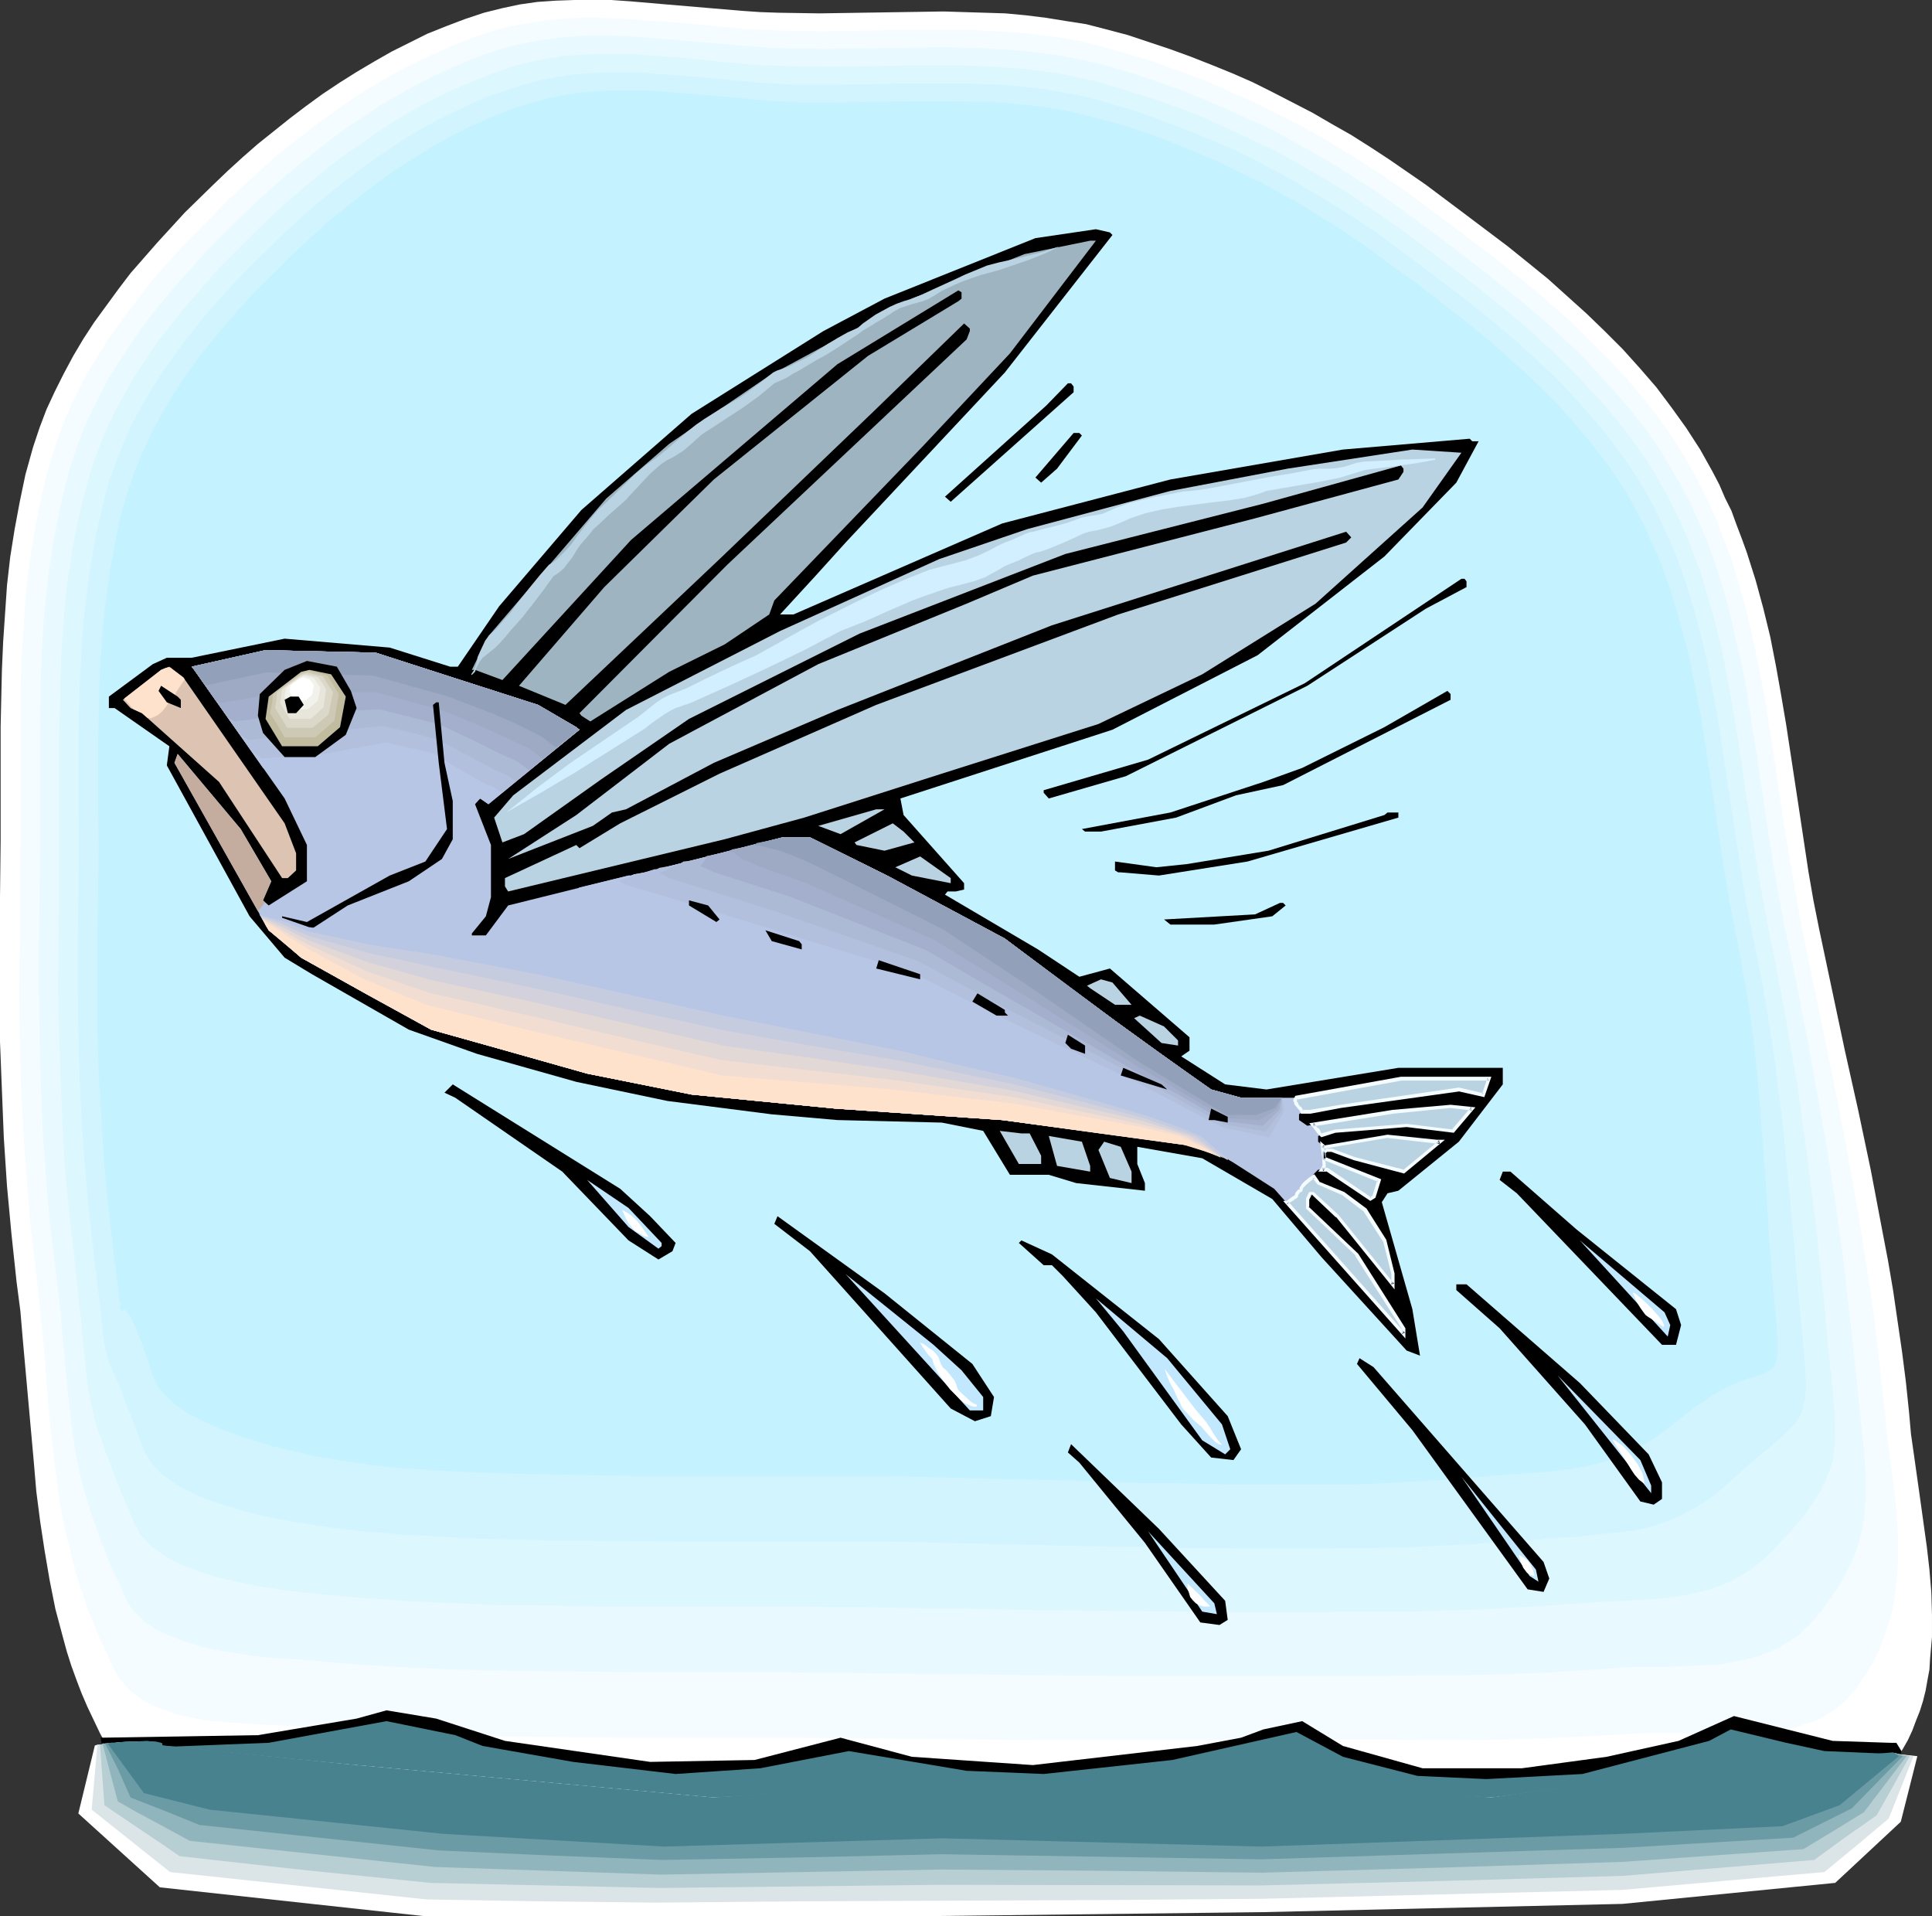 <?xml version="1.0" encoding="UTF-8" standalone="no"?>
<svg
   version="1.0"
   width="129.724mm"
   height="128.634mm"
   id="svg98"
   sodipodi:docname="Flying Fish 2.wmf"
   xmlns:inkscape="http://www.inkscape.org/namespaces/inkscape"
   xmlns:sodipodi="http://sodipodi.sourceforge.net/DTD/sodipodi-0.dtd"
   xmlns="http://www.w3.org/2000/svg"
   xmlns:svg="http://www.w3.org/2000/svg">
  <rect width="100%" height="100%" fill="#333333" stroke="none"/>
  <sodipodi:namedview
     id="namedview98"
     pagecolor="#ffffff"
     bordercolor="#000000"
     borderopacity="0.25"
     inkscape:showpageshadow="2"
     inkscape:pageopacity="0.0"
     inkscape:pagecheckerboard="0"
     inkscape:deskcolor="#d1d1d1"
     inkscape:document-units="mm" />
  <defs
     id="defs1">
    <pattern
       id="WMFhbasepattern"
       patternUnits="userSpaceOnUse"
       width="6"
       height="6"
       x="0"
       y="0" />
  </defs>
  <path
     style="fill:#ffffff;fill-opacity:1;fill-rule:evenodd;stroke:none"
     d="m 27.149,443.035 -1.778,-3.231 -1.616,-3.393 -1.616,-3.393 -1.454,-3.393 -1.293,-3.393 -1.293,-3.555 -1.131,-3.555 -0.97,-3.555 -1.939,-7.271 -1.454,-7.271 -1.293,-7.594 -1.131,-7.432 L 9.211,378.405 8.565,370.811 5.818,340.274 5.171,332.68 4.202,325.248 2.909,313.13 1.778,301.012 0.97,288.732 0.485,276.614 0,264.334 v -12.28 -12.118 -12.28 L 0.162,213.277 v -14.38 -14.542 l 0.162,-7.271 0.162,-7.109 0.323,-7.271 0.485,-7.109 0.485,-7.109 0.808,-7.109 1.131,-7.109 1.293,-6.948 1.454,-6.948 1.939,-6.948 1.616,-4.847 1.778,-4.686 2.101,-4.524 2.262,-4.524 2.424,-4.524 2.586,-4.362 2.747,-4.201 3.07,-4.201 3.07,-4.201 3.07,-4.039 3.394,-3.878 3.394,-3.878 3.555,-3.878 3.394,-3.716 7.272,-7.109 3.717,-3.555 3.717,-3.393 3.878,-3.393 4.04,-3.231 4.04,-3.231 4.04,-3.07 4.202,-3.07 4.363,-2.908 4.363,-2.747 4.363,-2.585 4.525,-2.585 4.525,-2.262 4.525,-2.262 4.848,-1.939 4.686,-1.777 4.848,-1.616 4.525,-1.131 4.525,-0.969 4.525,-0.646 4.686,-0.323 L 145.763,0 h 4.686 4.686 l 4.686,0.323 9.373,0.808 9.534,0.808 9.534,0.808 4.686,0.323 4.686,0.162 10.342,0.162 10.504,-0.162 10.504,-0.162 10.504,-0.162 5.171,0.162 5.333,0.162 5.171,0.162 5.171,0.485 5.171,0.646 5.01,0.808 5.171,0.808 5.01,1.293 5.494,1.454 5.333,1.777 5.333,1.777 5.333,1.939 5.333,2.1 5.171,2.1 5.171,2.262 5.171,2.585 5.01,2.585 5.01,2.585 5.01,2.908 4.848,2.747 4.848,3.07 4.686,3.07 4.686,3.231 4.686,3.231 10.342,7.756 10.504,7.917 5.01,4.039 5.171,4.201 4.848,4.362 4.848,4.362 4.686,4.524 4.525,4.524 4.363,4.847 4.202,4.847 3.878,5.17 3.717,5.17 3.555,5.494 3.07,5.494 1.778,3.393 1.454,3.393 1.616,3.231 1.293,3.555 1.293,3.393 1.293,3.555 2.262,7.109 1.939,7.109 1.778,7.271 1.454,7.432 1.293,7.271 1.293,7.594 1.131,7.432 2.262,14.865 2.262,15.026 1.293,7.432 1.454,7.271 6.464,30.537 3.394,15.188 3.232,15.35 2.909,15.35 1.454,7.594 1.293,7.594 1.131,7.756 1.131,7.756 0.97,7.594 0.808,7.756 0.485,5.494 0.808,5.655 1.616,11.472 1.616,11.633 0.646,5.655 0.485,5.817 0.162,5.655 v 5.655 l -0.485,5.494 -0.162,2.747 -0.485,2.585 -0.485,2.747 -0.646,2.585 -0.808,2.585 -0.97,2.424 -0.97,2.585 -1.131,2.424 -1.293,2.262 -1.454,2.262 -1.131,1.616 -1.293,1.454 -1.293,1.293 -1.454,1.131 -1.616,0.969 -1.454,0.969 -1.778,0.808 -1.616,0.646 -1.939,0.646 -1.778,0.323 -1.939,0.485 -2.101,0.323 -4.04,0.323 -4.202,0.323 h -4.525 l -4.363,-0.162 -4.525,-0.323 -4.363,-0.162 -4.363,-0.323 h -4.363 -4.202 l -4.04,0.162 -11.15,0.646 -11.15,0.485 -11.312,0.162 H 374.265 L 351.964,457.738 h -22.301 -33.774 l -33.774,0.162 h -33.774 l -33.774,-0.162 -29.088,-0.162 -29.25,-0.162 -14.544,-0.162 -14.544,-0.485 -14.544,-0.646 -7.272,-0.485 -7.272,-0.646 -3.394,-0.162 -3.394,-0.162 h -7.272 -7.434 l -3.717,-0.162 -3.555,-0.323 -3.394,-0.485 -3.394,-0.646 -3.232,-0.808 -2.909,-1.131 -1.454,-0.646 -1.293,-0.808 -1.293,-0.808 -1.131,-0.969 -1.131,-0.969 -1.131,-1.131 -0.97,-1.293 z"
     id="path1" />
  <path
     style="fill:#f4fcff;fill-opacity:1;fill-rule:evenodd;stroke:none"
     d="m 29.411,424.292 -1.616,-3.231 -1.454,-3.231 -1.454,-3.07 -1.293,-3.231 -1.293,-3.07 -0.97,-3.07 -2.101,-6.14 -1.454,-5.978 -1.454,-5.978 -1.131,-5.978 -0.808,-5.978 -0.808,-6.14 -0.646,-5.978 -0.646,-6.301 -0.485,-6.301 -0.485,-6.625 -0.646,-6.625 -0.646,-6.948 L 9.211,323.309 7.757,311.352 6.787,299.396 5.979,287.601 5.333,275.645 5.01,263.527 4.848,251.57 5.01,239.614 v -11.956 l 0.162,-14.057 v -14.057 -14.38 -7.109 l 0.162,-6.948 0.323,-7.109 0.485,-6.948 0.485,-7.109 0.808,-6.948 1.131,-6.948 1.293,-6.786 1.454,-6.786 1.939,-6.786 1.454,-4.686 1.778,-4.524 1.939,-4.524 2.262,-4.524 2.424,-4.362 2.586,-4.201 2.747,-4.201 2.909,-4.039 3.07,-4.039 3.07,-4.039 3.232,-3.878 3.394,-3.716 3.394,-3.716 3.555,-3.555 6.949,-7.109 3.717,-3.393 3.717,-3.393 3.717,-3.393 3.878,-3.231 4.04,-3.07 3.878,-3.07 4.202,-2.908 4.04,-2.908 4.363,-2.747 4.363,-2.585 4.363,-2.424 4.525,-2.262 4.525,-2.1 4.525,-1.939 4.686,-1.777 4.686,-1.616 4.525,-1.131 4.363,-0.808 4.525,-0.646 4.525,-0.485 4.525,-0.162 h 4.686 l 4.525,0.162 4.686,0.323 9.211,0.646 9.373,0.808 9.211,0.969 4.525,0.162 4.686,0.162 10.181,0.162 10.342,-0.162 10.342,-0.162 h 10.181 5.171 l 5.01,0.162 5.171,0.323 5.01,0.323 5.171,0.646 5.01,0.646 5.01,0.969 4.848,1.293 5.333,1.454 5.333,1.616 5.171,1.777 5.333,1.939 5.171,1.939 5.01,2.262 5.171,2.262 5.01,2.424 4.848,2.424 5.01,2.585 4.848,2.747 4.848,2.908 4.686,2.908 4.686,3.07 4.525,3.07 4.525,3.231 10.181,7.594 10.181,7.756 5.01,4.039 5.01,4.039 4.848,4.201 4.686,4.201 4.525,4.524 4.525,4.524 4.363,4.686 4.04,4.847 3.878,4.847 3.555,5.17 3.394,5.332 3.07,5.494 1.616,3.231 1.616,3.393 1.454,3.231 1.293,3.393 2.586,6.786 2.101,6.948 1.939,7.109 1.616,7.109 1.454,7.109 1.454,7.432 2.262,14.542 2.101,14.703 2.424,14.542 1.293,7.271 1.293,7.109 3.07,14.865 3.07,14.703 2.909,14.38 2.747,14.542 2.586,14.38 2.262,14.542 1.131,7.432 0.97,7.271 0.808,7.594 0.808,7.432 0.646,5.332 0.485,5.332 0.646,5.009 0.646,5.009 0.646,5.009 0.485,4.847 0.323,4.847 0.162,4.686 -0.162,4.686 -0.323,4.524 -0.646,4.524 -0.485,2.262 -0.646,2.262 -0.646,2.262 -0.808,2.1 -0.808,2.262 -0.97,2.1 -1.131,2.262 -1.293,2.1 -1.454,2.1 -1.454,2.262 -1.293,1.454 -1.131,1.293 -1.454,1.293 -1.293,0.969 -1.454,0.969 -1.616,0.969 -1.454,0.808 -1.616,0.646 -1.778,0.485 -1.616,0.646 -3.555,0.808 -3.717,0.485 -3.878,0.323 -3.878,0.162 h -4.04 l -16.16,-0.323 -4.04,0.162 -3.878,0.162 -5.494,0.323 -5.333,0.323 -10.342,0.485 -10.181,0.323 -10.019,0.162 H 361.499 L 351.318,441.419 h -21.331 l -16.322,0.162 H 297.344 265.185 l -32.32,-0.323 -16.322,-0.162 -16.483,-0.162 h -14.382 -14.706 -14.867 l -15.029,-0.162 -14.867,-0.162 -14.867,-0.323 -7.434,-0.323 -7.272,-0.485 -7.11,-0.323 -7.272,-0.646 -3.232,-0.323 -3.555,-0.162 -3.717,-0.162 -3.717,-0.162 -7.757,-0.485 -4.04,-0.323 -3.717,-0.323 -3.717,-0.646 -3.555,-0.808 -3.394,-1.131 -1.616,-0.646 -1.616,-0.646 -1.454,-0.808 -1.454,-0.808 -1.131,-0.808 -1.293,-1.131 -1.131,-0.969 -0.97,-1.293 -0.97,-1.131 z"
     id="path2" />
  <path
     style="fill:#e8f9ff;fill-opacity:1;fill-rule:evenodd;stroke:none"
     d="m 31.835,405.388 -1.454,-3.231 -1.454,-3.07 -1.293,-2.908 -1.131,-2.908 -1.131,-2.747 -0.808,-2.585 -0.97,-2.585 -0.808,-2.424 -1.454,-4.847 -1.131,-4.524 -0.97,-4.524 -0.646,-4.524 -0.646,-4.362 -0.485,-4.686 -0.485,-4.847 -0.485,-5.009 -0.485,-5.332 -0.323,-2.908 -0.162,-2.908 -0.323,-3.07 -0.323,-3.231 -0.485,-3.393 -0.323,-3.393 -1.454,-11.633 -0.97,-11.633 -0.808,-11.795 -0.485,-11.633 -0.323,-11.795 -0.162,-11.633 v -11.795 l 0.162,-11.795 0.162,-13.734 v -27.791 l 0.162,-13.734 0.323,-6.948 0.323,-6.948 0.646,-6.786 0.808,-6.786 0.97,-6.786 1.293,-6.786 1.454,-6.625 1.778,-6.625 1.616,-4.686 1.616,-4.524 2.101,-4.362 2.101,-4.362 2.262,-4.362 2.586,-4.039 2.747,-4.201 2.747,-4.039 2.909,-3.878 3.232,-3.878 3.07,-3.716 3.394,-3.716 3.232,-3.716 3.394,-3.555 6.949,-6.786 3.555,-3.393 3.555,-3.231 3.878,-3.393 3.717,-3.07 3.878,-3.07 3.878,-3.07 4.04,-2.908 4.202,-2.747 4.04,-2.747 4.202,-2.424 4.363,-2.424 4.363,-2.262 4.525,-2.1 4.525,-1.939 4.525,-1.777 4.525,-1.454 4.363,-1.131 4.363,-0.808 4.525,-0.646 4.363,-0.485 4.363,-0.162 h 4.686 l 4.525,0.162 4.525,0.323 9.05,0.646 4.525,0.485 4.525,0.323 9.211,0.808 4.525,0.323 4.363,0.162 10.019,0.162 10.019,-0.162 10.181,-0.162 10.019,-0.162 5.01,0.162 5.01,0.162 5.01,0.323 5.01,0.323 4.848,0.646 5.01,0.646 4.848,0.969 4.848,1.131 5.171,1.454 5.171,1.616 5.171,1.777 5.171,1.777 5.01,2.1 5.01,2.1 5.01,2.262 5.01,2.262 4.848,2.424 9.534,5.332 4.686,2.747 4.525,2.908 4.686,2.908 4.363,3.07 4.525,3.231 10.019,7.432 9.858,7.594 4.848,3.878 5.01,4.039 4.686,4.039 4.686,4.201 4.525,4.362 4.363,4.524 4.04,4.524 4.04,4.686 3.878,4.847 3.555,5.009 3.232,5.332 3.07,5.332 1.616,3.07 1.454,3.231 1.454,3.231 1.454,3.393 2.424,6.625 2.101,6.786 1.778,6.948 1.616,6.948 1.616,7.109 1.131,7.109 2.262,14.38 2.101,14.38 2.262,14.218 1.293,7.271 1.293,6.948 1.616,7.271 1.454,7.109 1.293,6.948 1.454,7.109 2.424,13.572 2.424,13.572 2.101,13.572 1.939,13.895 0.808,6.948 0.808,7.109 0.808,7.271 0.808,7.271 0.485,5.17 0.485,4.847 0.485,4.524 0.485,4.362 0.323,4.039 0.323,3.878 v 3.878 l -0.162,3.716 -0.323,3.555 -0.646,3.555 -0.97,3.555 -0.646,1.777 -0.646,1.777 -0.97,1.777 -0.808,1.777 -0.97,1.777 -1.293,1.939 -1.131,1.777 -1.454,1.939 -1.454,1.939 -1.616,1.939 -1.293,1.454 -1.293,1.131 -1.131,1.293 -1.454,0.969 -1.454,0.969 -1.454,0.808 -1.293,0.808 -1.616,0.646 -3.07,1.293 -3.232,0.808 -3.232,0.646 -3.394,0.646 -3.394,0.162 -3.717,0.162 -7.272,0.323 h -3.717 -3.717 l -3.878,0.162 -3.717,0.323 -5.171,0.323 -5.171,0.323 -4.848,0.323 -4.686,0.162 -9.373,0.323 -9.05,0.162 h -9.05 L 350.51,425.262 h -9.696 -5.171 -5.171 -31.674 -15.352 l -15.352,-0.162 -15.19,-0.162 -15.514,-0.162 -15.675,-0.162 -7.918,-0.162 h -8.08 l -7.11,-0.162 h -7.11 -7.434 -22.624 l -15.352,-0.162 -15.352,-0.162 -15.19,-0.323 -7.434,-0.323 -7.272,-0.323 -7.272,-0.485 -6.949,-0.485 -3.394,-0.323 -3.394,-0.323 -3.878,-0.323 -4.04,-0.162 -4.04,-0.323 -4.04,-0.485 -4.202,-0.646 -4.04,-0.646 -3.878,-0.808 -3.878,-1.131 -3.555,-1.293 -1.616,-0.646 -1.616,-0.808 -1.616,-0.808 -1.293,-0.808 -1.454,-0.969 -1.131,-1.131 -1.131,-1.131 -0.97,-1.131 -0.97,-1.293 z"
     id="path3" />
  <path
     style="fill:#ddf7ff;fill-opacity:1;fill-rule:evenodd;stroke:none"
     d="m 34.098,386.646 -1.293,-3.231 -1.293,-2.908 -1.131,-2.747 -0.97,-2.585 -0.97,-2.424 -0.808,-2.262 -0.808,-1.939 -0.646,-1.939 -0.646,-1.939 -0.646,-1.616 -0.97,-3.231 -0.646,-3.07 -0.646,-2.908 -0.485,-2.908 -0.323,-3.07 -0.323,-3.393 -0.162,-1.777 -0.162,-1.939 -0.323,-2.1 -0.162,-2.1 -0.162,-2.424 -0.323,-2.585 -0.323,-2.747 -0.323,-2.908 -0.323,-3.07 -0.323,-3.393 -1.293,-11.472 -1.131,-11.31 -0.646,-11.472 -0.485,-11.472 -0.323,-11.472 -0.323,-11.472 0.162,-11.633 0.162,-11.472 v -13.411 -13.572 -13.572 l 0.323,-13.572 0.162,-6.786 0.485,-6.786 0.485,-6.625 0.808,-6.786 0.97,-6.625 1.293,-6.625 1.454,-6.463 1.778,-6.463 1.454,-4.524 1.778,-4.524 1.778,-4.201 2.262,-4.362 2.262,-4.039 2.424,-4.201 2.586,-3.878 2.747,-4.039 3.07,-3.878 2.909,-3.716 3.232,-3.716 3.07,-3.555 3.232,-3.716 3.394,-3.393 6.787,-6.786 3.394,-3.231 3.555,-3.231 3.717,-3.231 3.717,-3.07 3.717,-3.07 3.878,-2.908 4.04,-2.747 3.878,-2.747 4.202,-2.747 4.04,-2.424 4.202,-2.262 4.363,-2.262 4.363,-1.939 4.525,-1.939 4.363,-1.616 4.525,-1.616 4.202,-1.131 4.363,-0.808 4.202,-0.646 4.363,-0.323 4.363,-0.162 h 4.363 4.525 l 4.363,0.323 8.888,0.646 9.05,0.969 8.888,0.808 4.363,0.162 4.363,0.162 9.858,0.162 9.858,-0.162 9.858,-0.162 h 9.858 5.01 l 4.848,0.162 4.848,0.323 4.848,0.323 4.848,0.646 4.848,0.646 4.686,0.969 4.848,1.131 5.01,1.454 5.171,1.616 5.01,1.616 5.01,1.777 5.01,1.939 4.848,2.1 4.848,2.262 4.848,2.262 4.848,2.262 4.686,2.585 4.525,2.585 4.686,2.747 4.525,2.747 4.525,3.07 4.363,2.908 4.363,3.07 9.696,7.271 9.858,7.432 4.686,3.878 4.848,3.878 4.686,4.039 4.525,4.201 4.363,4.201 4.202,4.362 4.202,4.524 3.878,4.524 3.717,4.847 3.555,4.847 3.232,5.17 2.909,5.17 1.616,3.231 1.454,3.07 1.454,3.231 1.293,3.231 2.424,6.463 1.939,6.625 1.939,6.786 1.616,6.786 1.293,6.948 1.293,6.948 2.262,14.057 0.97,7.109 1.131,6.948 2.101,14.057 1.293,6.948 1.293,6.948 1.454,7.109 1.293,6.786 1.293,6.786 1.131,6.625 2.262,12.926 1.778,12.764 1.616,12.764 0.808,6.463 0.808,6.463 0.646,6.786 0.808,6.786 0.646,6.948 0.646,7.109 0.323,2.585 0.162,2.424 0.323,2.262 0.162,2.1 0.162,1.939 0.162,2.1 0.162,1.777 0.162,1.777 0.162,3.231 v 3.07 l -0.323,2.747 -0.323,2.747 -0.808,2.585 -0.97,2.424 -1.293,2.585 -0.808,1.293 -0.808,1.293 -0.97,1.454 -0.97,1.454 -1.131,1.454 -1.293,1.454 -1.293,1.616 -1.454,1.616 -1.616,1.616 -1.778,1.939 -2.586,2.424 -2.586,2.1 -2.586,1.616 -2.747,1.616 -2.747,1.131 -2.909,0.969 -2.909,0.808 -2.909,0.646 -3.07,0.485 -3.07,0.323 -3.232,0.323 -3.232,0.162 -6.949,0.323 -3.555,0.162 -3.555,0.323 -5.171,0.323 -4.686,0.323 -4.686,0.323 -4.363,0.162 -4.202,0.323 -4.04,0.162 -7.918,0.162 -8.08,0.323 h -4.04 -4.363 -4.202 -4.686 l -4.848,0.162 h -5.01 -15.675 l -7.434,-0.162 h -7.595 l -14.544,-0.162 -29.088,-0.323 -14.706,-0.323 h -7.272 l -7.757,-0.162 -7.595,-0.162 h -7.918 l -6.949,-0.162 h -37.653 -15.675 l -15.837,-0.323 h -7.757 l -7.757,-0.323 -7.434,-0.323 -7.434,-0.323 -7.11,-0.485 -6.949,-0.485 -1.616,-0.162 -1.616,-0.162 -3.717,-0.323 -3.878,-0.323 -4.04,-0.485 -4.202,-0.485 -4.363,-0.646 -4.363,-0.808 -4.363,-0.969 -4.202,-0.969 -3.878,-1.293 -3.878,-1.454 -3.394,-1.616 -1.454,-0.808 -1.454,-1.131 -1.454,-0.969 -1.293,-1.131 -0.97,-1.131 -1.131,-1.131 -0.646,-1.454 z"
     id="path4" />
  <path
     style="fill:#d1f4ff;fill-opacity:1;fill-rule:evenodd;stroke:none"
     d="m 36.522,367.903 -1.293,-3.231 -0.97,-2.747 -0.97,-2.585 -0.97,-2.262 -0.808,-2.1 -0.646,-1.777 -0.646,-1.616 -0.646,-1.293 -0.485,-1.293 -0.485,-1.131 -0.485,-0.969 -0.323,-0.808 -0.485,-1.616 -0.323,-1.293 -0.323,-1.454 -0.323,-1.454 -0.162,-0.969 -0.162,-0.969 v -1.131 l -0.162,-1.293 -0.162,-1.454 -0.162,-1.777 -0.162,-1.777 -0.323,-2.1 -0.323,-2.424 -0.162,-2.585 -0.485,-2.908 -0.323,-3.231 -1.293,-11.149 -0.97,-11.31 -0.808,-11.149 -0.485,-11.149 -0.323,-11.31 -0.162,-11.31 v -11.149 l 0.162,-11.31 0.162,-13.249 -0.162,-13.249 v -13.411 l 0.323,-13.249 0.323,-6.625 0.323,-6.625 0.646,-6.463 0.808,-6.625 0.97,-6.463 1.131,-6.463 1.454,-6.301 1.616,-6.463 1.616,-4.362 1.616,-4.362 1.778,-4.201 2.101,-4.201 2.262,-4.039 2.424,-4.039 2.586,-3.878 2.747,-3.878 2.747,-3.716 2.909,-3.716 3.07,-3.716 3.232,-3.555 3.07,-3.393 3.394,-3.555 6.626,-6.463 3.394,-3.231 3.394,-3.231 3.555,-3.07 3.717,-3.07 3.717,-2.908 3.717,-2.908 3.878,-2.747 4.04,-2.747 3.878,-2.585 4.04,-2.424 4.202,-2.262 4.202,-2.1 4.202,-1.939 4.363,-1.939 4.363,-1.454 4.525,-1.454 4.04,-1.131 4.202,-0.808 4.202,-0.646 4.363,-0.323 4.202,-0.162 h 4.363 4.363 l 4.202,0.323 8.888,0.646 8.565,0.808 8.888,0.808 4.202,0.162 4.363,0.323 h 9.534 l 9.696,-0.162 9.696,-0.162 h 9.534 4.848 l 4.848,0.162 4.686,0.162 4.848,0.485 4.686,0.485 4.686,0.808 4.686,0.808 4.686,1.131 5.01,1.454 4.848,1.454 5.01,1.777 4.848,1.777 4.848,1.939 4.848,1.939 4.848,2.1 4.686,2.262 4.686,2.424 4.525,2.424 4.525,2.585 4.525,2.747 4.525,2.747 4.363,2.747 4.363,2.908 4.202,3.07 9.534,7.109 9.534,7.271 4.686,3.716 4.686,3.878 4.525,3.878 4.525,4.201 4.363,4.039 4.04,4.201 4.04,4.524 3.878,4.524 3.555,4.524 3.394,4.847 3.232,5.009 2.909,5.17 1.454,3.07 1.454,3.07 1.454,3.07 1.293,3.231 2.262,6.301 2.101,6.625 1.778,6.625 1.616,6.625 1.293,6.786 1.293,6.786 2.101,13.734 2.101,13.734 2.101,13.734 1.131,6.948 1.293,6.625 1.454,6.948 1.293,6.625 1.131,6.463 0.97,6.14 0.97,6.14 0.808,6.14 1.454,11.956 1.131,11.795 0.646,6.14 0.485,6.14 0.646,6.301 0.485,6.625 0.646,6.786 0.646,6.948 0.323,2.424 0.162,2.262 0.162,1.939 0.162,1.939 0.162,1.777 v 1.616 l 0.162,1.616 v 2.585 l -0.162,1.131 v 1.131 l -0.323,0.969 -0.323,1.777 -0.808,1.777 -0.97,1.454 -1.293,1.454 -1.616,1.616 -0.97,0.808 -0.97,0.969 -1.131,0.808 -1.131,1.131 -1.293,0.969 -1.454,1.131 -1.454,1.293 -1.616,1.454 -1.616,1.454 -1.778,1.616 -2.586,2.262 -2.586,2.1 -2.424,1.616 -2.586,1.454 -2.424,1.293 -2.424,1.131 -2.586,0.969 -2.424,0.808 -2.586,0.646 -2.747,0.485 -2.747,0.323 -2.909,0.323 -3.07,0.323 -3.07,0.323 -3.394,0.323 -3.555,0.162 -2.424,0.162 -2.586,0.323 -4.525,0.323 -4.202,0.162 -4.04,0.323 -3.717,0.323 -3.555,0.162 -6.949,0.323 -6.949,0.323 h -3.555 l -3.717,0.162 h -4.04 -4.202 l -4.525,0.162 h -5.01 -15.029 l -7.272,-0.162 h -7.272 l -13.898,-0.323 -13.574,-0.162 -13.736,-0.323 -14.059,-0.323 -6.949,-0.162 -7.272,-0.162 -7.595,-0.162 h -7.595 -6.949 -37.976 l -16.16,-0.162 -16.16,-0.162 -7.918,-0.162 -7.757,-0.162 -7.757,-0.323 -7.434,-0.485 -7.11,-0.323 -6.787,-0.646 h -1.616 l -3.394,-0.485 -1.939,-0.162 -4.04,-0.485 -4.202,-0.646 -4.363,-0.646 -4.525,-0.808 -4.686,-0.969 -4.363,-1.131 -4.363,-1.293 -4.363,-1.454 -1.939,-0.808 -1.939,-0.808 -1.778,-0.969 -1.778,-0.808 -1.616,-0.969 -1.454,-1.131 -1.454,-0.969 -1.293,-1.293 -1.131,-1.131 -0.808,-1.293 -0.808,-1.293 z"
     id="path5" />
  <path
     style="fill:#c4f2ff;fill-opacity:1;fill-rule:evenodd;stroke:none"
     d="m 38.784,349.161 -0.485,-1.616 -0.485,-1.616 -0.485,-1.293 -0.485,-1.293 -0.485,-1.293 -0.323,-1.131 -0.808,-1.939 -0.646,-1.777 -0.646,-1.293 -0.485,-1.131 -0.485,-0.808 -0.485,-0.646 -0.323,-0.485 -0.323,-0.323 -0.162,-0.162 h -0.323 l -0.323,0.162 -0.162,0.162 -0.162,-0.162 v -0.162 l -0.162,-0.323 v -0.485 -0.646 l -0.162,-0.808 -0.162,-1.131 -0.162,-1.454 -0.162,-1.616 -0.323,-2.1 -0.162,-1.131 v -1.131 l -0.323,-1.293 -0.162,-1.454 -0.162,-1.616 -0.162,-1.616 -1.293,-10.825 -0.97,-10.987 -0.646,-10.825 -0.646,-10.987 -0.323,-11.149 v -10.987 -10.987 l 0.162,-10.987 0.162,-12.926 -0.162,-12.926 v -13.087 l 0.323,-12.926 0.162,-6.463 0.485,-6.463 0.485,-6.463 0.808,-6.463 0.97,-6.301 1.131,-6.301 1.293,-6.301 1.778,-6.14 1.454,-4.362 1.616,-4.201 1.939,-4.201 1.939,-4.039 2.262,-4.039 2.262,-3.878 2.586,-3.878 2.586,-3.716 2.747,-3.716 2.909,-3.555 3.07,-3.555 3.07,-3.555 3.07,-3.393 3.232,-3.231 6.464,-6.463 3.394,-3.231 3.394,-3.07 3.394,-3.07 3.555,-2.908 3.717,-2.908 3.717,-2.908 3.717,-2.747 3.878,-2.585 3.878,-2.424 3.878,-2.424 4.04,-2.262 4.202,-2.1 4.202,-1.939 4.202,-1.777 4.202,-1.616 4.363,-1.293 4.04,-1.131 4.04,-0.808 4.202,-0.646 4.202,-0.323 4.202,-0.162 h 4.202 4.202 l 4.202,0.323 8.565,0.646 8.565,0.808 8.565,0.808 4.202,0.162 4.202,0.323 h 9.373 l 9.373,-0.162 9.534,-0.162 h 9.373 l 9.373,0.162 4.686,0.162 4.686,0.485 4.686,0.485 4.525,0.646 4.525,0.969 4.525,1.131 5.01,1.293 4.848,1.454 4.848,1.616 4.686,1.777 4.848,1.939 4.686,1.939 4.686,2.1 4.525,2.262 4.686,2.262 4.363,2.424 4.525,2.424 4.363,2.747 4.363,2.585 4.363,2.908 4.04,2.747 4.202,3.07 9.373,6.786 9.373,7.271 4.686,3.716 4.525,3.716 4.363,3.878 4.363,3.878 4.202,4.039 4.202,4.201 3.878,4.362 3.717,4.362 3.555,4.524 3.394,4.686 3.07,4.847 2.747,5.009 1.616,3.07 1.293,3.07 1.454,3.07 1.293,3.07 2.262,6.301 1.939,6.301 1.778,6.463 1.616,6.463 1.293,6.786 1.293,6.625 2.101,13.411 1.939,13.411 2.101,13.411 1.131,6.786 1.293,6.625 0.646,3.393 0.646,3.231 1.131,6.463 1.131,6.14 0.808,5.817 0.646,5.817 0.646,5.655 0.97,10.987 0.808,11.149 0.485,5.655 0.323,5.817 0.323,5.978 0.485,6.301 0.485,6.463 0.646,6.786 0.162,2.262 0.323,2.1 v 1.939 l 0.162,1.777 v 1.454 1.293 1.131 0.969 l -0.162,0.969 -0.162,0.646 -0.323,0.646 -0.162,0.485 -0.485,0.485 -0.485,0.485 -0.97,0.485 -1.293,0.646 -0.808,0.162 -0.808,0.323 -1.939,0.485 -0.97,0.485 -1.131,0.323 -1.293,0.646 -1.293,0.485 -1.454,0.808 -1.454,0.808 -1.616,0.969 -1.616,1.131 -1.778,1.131 -1.939,1.454 -2.747,2.1 -2.424,1.939 -2.262,1.616 -2.262,1.616 -2.262,1.293 -2.101,1.131 -1.939,1.131 -2.101,0.808 -2.262,0.808 -2.262,0.646 -2.262,0.646 -2.586,0.485 -2.586,0.485 -2.909,0.323 -3.07,0.323 -3.394,0.323 -2.424,0.162 -2.424,0.162 -2.262,0.162 -2.101,0.162 -3.878,0.323 -3.555,0.323 -3.232,0.162 -3.07,0.323 -5.979,0.323 -5.818,0.323 -3.07,0.162 -3.394,0.162 -3.555,0.162 h -3.878 -4.202 -2.424 -2.424 -14.706 -6.949 l -6.787,-0.162 -6.787,-0.162 h -6.464 l -12.928,-0.485 -12.766,-0.323 -6.626,-0.162 -6.626,-0.162 -6.787,-0.162 -6.949,-0.162 -7.272,-0.162 -7.434,-0.162 h -3.232 -3.555 -38.461 -16.483 l -16.645,-0.323 -8.08,-0.162 -7.918,-0.162 -7.757,-0.323 -7.434,-0.323 -3.717,-0.162 -3.394,-0.323 -3.555,-0.162 -3.232,-0.323 -1.616,-0.162 -1.616,-0.162 -1.778,-0.162 -1.939,-0.323 -1.939,-0.323 -2.101,-0.323 -4.363,-0.646 -4.686,-0.808 -4.686,-1.131 -4.848,-1.131 -4.686,-1.454 -4.686,-1.454 -4.363,-1.616 -2.101,-0.969 -1.939,-0.808 -1.939,-0.969 -1.939,-0.969 -1.616,-1.131 -1.616,-1.131 -1.293,-1.131 -1.293,-1.131 -1.131,-1.293 -0.97,-1.293 -0.646,-1.293 z"
     id="path6" />
  <path
     style="fill:#000000;fill-opacity:1;fill-rule:evenodd;stroke:none"
     d="m 282.315,59.621 -27.31,34.9 -40.4,43.14 -7.595,8.402 -9.05,9.856 h 3.394 l 53.005,-23.105 42.662,-11.149 43.794,-7.594 32.158,-2.747 0.646,0.646 h 1.616 l -5.656,10.502 -18.261,18.743 -32.158,25.044 -36.845,18.904 -53.813,17.45 0.808,4.201 15.352,17.288 v 1.616 l -2.101,0.485 h -2.101 l -0.646,0.808 23.594,13.895 10.504,6.948 7.757,-2.1 20.2,17.45 v 3.393 l -2.101,1.454 11.15,7.109 10.504,1.293 33.451,-5.494 h 26.502 v 4.201 l -11.15,14.542 -15.352,12.441 -2.747,0.646 -1.454,2.262 7.757,27.144 1.939,11.795 -3.394,-1.293 -21.654,-23.751 -12.443,-14.703 -17.776,-10.341 -16.483,-2.908 v 4.362 l 1.939,4.847 v 1.939 l -17.453,-1.939 -6.949,-2.1 h -9.858 l -6.787,-11.149 -10.504,-2.1 -26.502,-0.646 -16.645,-1.454 -26.502,-3.393 -23.109,-4.847 -25.21,-7.109 -17.291,-6.14 -24.563,-14.057 -6.949,-4.201 -8.888,-10.502 -21.008,-38.293 0.646,-4.847 -13.898,-9.694 h -1.454 v -2.908 l 11.15,-8.24 3.555,-1.616 h 6.302 l 23.594,-4.847 26.664,2.262 15.352,4.847 h 1.939 l 10.504,-15.35 20.846,-24.398 27.957,-24.398 33.451,-21.005 15.514,-8.24 38.299,-15.349 15.352,-2.262 3.555,0.808 z"
     id="path7" />
  <path
     style="fill:#9eb5c1;fill-opacity:1;fill-rule:evenodd;stroke:none"
     d="m 256.297,89.673 -22.139,23.59 -37.653,39.101 -1.293,3.555 -11.312,7.594 -14.059,6.948 -20.038,12.603 -2.262,-1.454 -0.485,-0.646 37.491,-37.647 60.762,-57.197 0.808,-2.1 v -0.646 l -1.454,-1.293 -22.947,22.297 -39.107,37.485 -39.107,37 -11.797,-4.847 21.654,-25.044 27.795,-27.306 39.107,-31.345 22.947,-13.895 0.808,-0.646 v -1.616 l -0.808,-0.485 -30.704,18.743 -52.358,44.594 -32.643,35.546 -6.949,-2.585 h -0.808 l 4.202,-8.563 29.896,-34.9 15.998,-13.895 25.371,-17.288 36.198,-19.55 28.603,-11.31 16.645,-3.393 h 1.454 z"
     id="path8" />
  <path
     style="fill:#000000;fill-opacity:1;fill-rule:evenodd;stroke:none"
     d="m 272.457,98.075 v 1.454 l -31.189,27.791 -1.454,-1.293 25.694,-23.105 5.494,-5.655 h 0.808 z"
     id="path9" />
  <path
     style="fill:#000000;fill-opacity:1;fill-rule:evenodd;stroke:none"
     d="m 274.558,110.516 -6.302,8.402 -4.04,3.555 -1.454,-1.293 9.696,-11.31 h 1.454 z"
     id="path10" />
  <path
     style="fill:#bad3e2;fill-opacity:1;fill-rule:evenodd;stroke:none"
     d="m 361.014,128.774 -27.149,24.398 -28.765,17.935 -26.341,12.603 -39.754,12.603 -34.906,11.149 -20.2,5.494 -54.944,13.249 -0.808,-1.293 v -2.1 l 18.099,-8.402 0.808,0.808 10.342,-6.301 25.21,-12.603 39.754,-17.45 61.408,-22.943 57.853,-18.258 1.293,-1.293 -1.293,-1.454 -74.659,23.751 -54.459,21.489 -31.35,13.411 -22.301,11.795 -3.555,0.808 -4.848,3.393 -21.493,8.402 17.291,-11.149 23.594,-18.096 37.814,-20.197 37.653,-15.349 16.806,-7.109 56.398,-14.542 36.36,-9.856 1.293,-1.939 v -0.808 l -0.646,-0.808 -34.906,9.694 -50.258,12.764 -52.197,20.197 -43.309,21.651 -22.301,15.35 -19.554,13.895 -5.494,2.1 -2.101,-6.301 4.848,-5.655 28.603,-21.651 39.107,-20.035 40.4,-18.258 22.301,-7.594 36.36,-9.694 29.734,-5.655 31.674,-4.847 12.443,0.808 z"
     id="path11" />
  <path
     style="fill:#000000;fill-opacity:1;fill-rule:evenodd;stroke:none"
     d="m 372.164,147.517 v 1.454 l -10.342,5.494 -30.058,19.55 -46.056,22.943 -19.554,5.655 -1.293,-1.454 v -0.646 l 26.502,-7.756 39.754,-19.389 39.754,-26.498 h 0.808 z"
     id="path12" />
  <path
     style="fill:#b7c6e5;fill-opacity:1;fill-rule:evenodd;stroke:none"
     d="m 136.552,178.862 9.696,5.655 0.808,0.646 -23.109,18.904 -2.101,-1.454 -1.293,1.454 4.04,10.341 v 13.249 l -1.293,4.847 -3.555,4.362 v 0.485 h 3.555 l 5.656,-7.594 30.542,-7.594 h 0.646 l 0.808,-0.323 2.747,-0.485 34.906,-8.887 h 6.949 l 19.554,9.694 29.896,15.996 27.957,20.843 10.504,7.594 13.898,9.856 7.595,2.1 h 13.251 l 27.31,-4.847 h 22.301 l -1.293,4.039 -6.302,-1.293 -30.058,4.201 -7.595,1.454 h -2.101 l -0.808,0.646 v 1.454 l 2.101,1.454 21.654,-3.555 14.706,-1.454 5.494,0.646 -4.848,5.655 -11.797,-1.293 -18.261,1.293 -4.202,1.293 v 1.454 l 1.454,1.293 16.16,-2.747 12.443,1.454 h 0.808 l -9.211,7.594 -12.605,-3.393 -5.494,-2.1 h -1.293 l -0.808,0.646 v 1.454 l 14.059,5.494 -1.454,4.362 -0.808,0.485 -10.989,-7.432 h -2.262 l -1.293,1.293 1.293,2.1 6.302,2.585 5.656,4.201 4.848,7.756 2.101,8.563 v 2.585 l -14.059,-17.288 -6.141,-5.817 h -0.646 l -0.808,1.454 v 2.262 l 12.605,11.795 11.797,18.743 v 1.454 l -32.805,-36.839 -6.787,-4.362 -9.858,-6.301 -52.358,-6.786 -42.339,-2.908 -36.522,-3.555 -26.502,-5.332 -22.301,-6.301 -17.291,-4.847 -32.966,-18.258 -8.242,-6.948 -23.917,-42.494 0.808,-2.262 15.998,19.066 7.757,13.249 -2.101,4.847 1.454,1.293 9.696,-6.14 v -9.21 l -5.656,-11.795 -22.947,-32.638 -0.646,-0.808 18.746,-4.201 27.957,0.646 z"
     id="path13" />
  <path
     style="fill:#b7c6e5;fill-opacity:1;fill-rule:evenodd;stroke:none"
     d="m 147.217,225.88 40.723,12.28 40.723,10.987 25.048,11.633 33.613,14.542 22.786,11.633 12.766,2.908 3.555,-7.594 -1.131,-3.716 h -10.342 l -7.595,-2.1 -13.898,-9.856 -10.504,-7.594 -27.957,-20.843 -29.896,-15.996 -19.554,-9.694 h -6.949 l -34.906,8.887 -2.747,0.485 -0.808,0.323 h -0.646 l -12.605,3.07 z"
     id="path14" />
  <path
     style="fill:#b2bfdd;fill-opacity:1;fill-rule:evenodd;stroke:none"
     d="m 158.529,224.426 16.806,5.009 16.806,5.17 19.23,5.978 19.392,5.817 12.12,6.14 12.282,6.14 32.482,15.511 11.312,5.978 11.474,5.978 5.818,1.131 5.818,1.293 1.939,-3.231 1.778,-3.231 -0.162,-1.777 -0.323,-1.777 h -10.342 l -7.595,-2.1 -6.949,-4.847 -6.949,-5.009 -10.504,-7.594 -14.059,-10.341 -13.898,-10.502 -29.896,-15.996 -19.554,-9.694 h -6.949 l -28.603,7.271 -2.747,0.485 -0.485,0.323 h -0.323 -0.323 l -9.05,2.908 0.808,0.485 z"
     id="path15" />
  <path
     style="fill:#adbad6;fill-opacity:1;fill-rule:evenodd;stroke:none"
     d="m 169.841,222.81 26.341,8.24 36.683,12.764 23.755,12.764 15.837,8.079 15.675,8.24 22.462,12.441 10.666,1.777 1.939,-2.585 2.101,-2.747 v -3.231 h -10.342 l -7.595,-2.1 -6.949,-4.847 -6.949,-5.009 -10.504,-7.594 -14.059,-10.341 -13.898,-10.502 -29.896,-15.996 -19.554,-9.694 h -6.949 l -11.15,2.908 -11.15,2.747 -1.454,0.323 -1.454,0.162 -0.646,0.485 v 0 l -5.333,2.424 0.646,0.323 0.646,0.323 z"
     id="path16" />
  <path
     style="fill:#a3afcc;fill-opacity:1;fill-rule:evenodd;stroke:none"
     d="m 181.315,221.356 19.069,6.14 34.582,13.572 11.635,6.786 11.474,6.625 15.19,8.725 15.029,8.725 11.312,6.14 11.15,6.463 9.696,1.131 4.202,-4.039 0.323,-1.454 0.323,-1.616 h -10.342 l -7.595,-2.1 -6.949,-4.847 -6.949,-5.009 -10.504,-7.594 -14.059,-10.341 -13.898,-10.502 -29.896,-15.996 -19.554,-9.694 h -6.949 l -7.918,1.939 -8.08,2.1 -1.454,0.323 -1.454,0.323 h -0.323 v 0.162 l -0.323,0.323 h 0.323 l -1.616,2.1 z"
     id="path17" />
  <path
     style="fill:#9eaac4;fill-opacity:1;fill-rule:evenodd;stroke:none"
     d="m 192.789,219.902 5.979,2.1 5.818,2.1 32.482,14.38 11.312,6.948 11.312,6.948 29.088,18.258 22.301,13.087 8.565,0.485 4.363,-2.747 1.293,-2.908 h -10.342 l -7.595,-2.1 -6.949,-4.847 -6.949,-5.009 -10.504,-7.594 -14.059,-10.341 -13.898,-10.502 -29.896,-15.996 -19.554,-9.694 h -6.949 l -4.686,1.131 -4.848,1.293 -1.616,0.323 -1.778,0.323 -0.323,0.646 h 0.646 l 1.131,0.808 0.97,0.969 2.262,0.808 z"
     id="path18" />
  <path
     style="fill:#93a0ba;fill-opacity:1;fill-rule:evenodd;stroke:none"
     d="m 204.101,218.286 4.686,2.262 30.381,15.188 21.978,14.542 27.957,19.227 22.139,13.411 h 7.595 l 4.686,-1.777 1.778,-2.585 h -10.342 l -7.595,-2.1 -13.898,-9.856 -10.504,-7.594 -27.957,-20.843 -29.896,-15.996 -19.554,-9.694 h -6.949 l -3.232,0.808 -3.394,0.646 -0.485,0.646 h 1.293 l 5.656,1.454 z"
     id="path19" />
  <path
     style="fill:#b7c6e5;fill-opacity:1;fill-rule:evenodd;stroke:none"
     d="m 66.741,194.858 3.232,2.1 15.675,-0.485 13.09,-3.716 10.504,1.939 5.01,3.878 7.272,4.362 0.323,-0.323 2.101,1.454 23.109,-18.904 -0.808,-0.646 -9.696,-5.655 -41.208,-13.249 -27.957,-0.646 -18.746,4.201 0.646,0.808 z"
     id="path20" />
  <path
     style="fill:#b2bfdd;fill-opacity:1;fill-rule:evenodd;stroke:none"
     d="m 63.832,190.657 2.586,1.777 15.675,-1.131 7.918,-1.454 7.918,-1.454 12.12,2.747 3.07,1.939 3.232,1.939 7.11,4.039 1.616,0.485 1.131,0.808 1.131,0.808 19.715,-15.996 -0.485,-0.323 -0.323,-0.323 -9.696,-5.655 -20.685,-6.625 -20.523,-6.625 -14.059,-0.323 -13.898,-0.323 -18.746,4.201 0.323,0.323 0.323,0.485 z"
     id="path21" />
  <path
     style="fill:#adbad6;fill-opacity:1;fill-rule:evenodd;stroke:none"
     d="m 60.762,186.294 2.262,1.454 15.352,-1.616 9.373,-0.969 9.373,-0.969 6.949,1.616 6.787,1.777 7.434,3.878 6.949,3.716 2.909,1.293 1.454,0.808 1.293,0.969 16.16,-13.087 -0.485,-0.323 -0.323,-0.323 -9.696,-5.655 -20.685,-6.625 -20.523,-6.625 -14.059,-0.323 -13.898,-0.323 -18.746,4.201 0.323,0.323 0.323,0.485 5.656,8.079 z"
     id="path22" />
  <path
     style="fill:#a3afcc;fill-opacity:1;fill-rule:evenodd;stroke:none"
     d="m 57.853,182.093 0.808,0.485 0.808,0.485 7.757,-0.969 7.595,-1.131 10.666,-0.485 10.827,-0.485 7.757,1.939 7.595,1.939 8.888,4.201 3.232,1.616 3.232,1.616 4.363,1.939 1.454,1.131 1.454,1.131 6.302,-5.17 6.464,-5.17 -0.485,-0.323 -0.323,-0.323 -9.696,-5.655 -20.685,-6.625 -20.523,-6.625 -14.059,-0.323 -13.898,-0.323 -18.746,4.201 0.323,0.323 0.323,0.485 z"
     id="path23" />
  <path
     style="fill:#9eaac4;fill-opacity:1;fill-rule:evenodd;stroke:none"
     d="m 54.782,177.893 0.646,0.162 0.485,0.323 15.352,-2.585 24.24,-0.162 16.968,4.686 5.171,2.1 4.848,2.1 6.464,2.908 2.747,1.293 2.747,1.293 1.616,1.293 1.616,1.293 4.686,-3.716 4.686,-3.716 -0.485,-0.323 -0.323,-0.323 -9.696,-5.655 -20.685,-6.625 -20.523,-6.625 -14.059,-0.323 -13.898,-0.323 -18.746,4.201 0.323,0.323 0.323,0.485 z"
     id="path24" />
  <path
     style="fill:#93a0ba;fill-opacity:1;fill-rule:evenodd;stroke:none"
     d="m 51.874,173.53 0.646,0.323 15.029,-3.231 27.149,0.808 18.584,5.17 11.474,4.362 5.979,2.585 6.787,3.393 3.555,2.747 5.979,-4.524 -0.808,-0.646 -9.696,-5.655 -41.208,-13.249 -27.957,-0.646 -18.746,4.201 0.646,0.808 z"
     id="path25" />
  <path
     style="fill:#000000;fill-opacity:1;fill-rule:evenodd;stroke:none"
     d="m 89.041,175.307 1.454,4.362 -2.747,6.786 -7.757,5.655 h -7.757 l -5.494,-6.14 -1.293,-4.362 0.485,-5.494 6.302,-6.14 5.656,-2.262 7.595,1.454 z"
     id="path26" />
  <path
     style="fill:#ddc4b2;fill-opacity:1;fill-rule:evenodd;stroke:none"
     d="m 72.235,208.915 2.909,7.594 v 4.362 l -2.101,1.939 h -1.454 l -15.998,-24.398 -19.554,-17.45 -2.909,-1.293 -1.939,-2.1 9.696,-7.594 2.101,-0.808 3.555,2.747 z"
     id="path27" />
  <path
     style="fill:#ffe2cc;fill-opacity:1;fill-rule:evenodd;stroke:none"
     d="m 31.512,177.246 v 0 l 9.373,-7.271 1.131,-0.485 0.646,-0.162 0.646,0.162 3.232,2.424 0.323,0.485 -2.262,3.393 v 0.162 l -0.97,1.293 -0.97,1.293 -0.808,1.131 -0.808,0.969 -0.97,0.808 -0.97,0.485 -0.808,0.323 -0.97,-0.162 v 0 l -1.293,-1.131 -2.101,-0.969 -0.646,-0.646 -0.485,-0.646 z"
     id="path28" />
  <path
     style="fill:#c1bca0;fill-opacity:1;fill-rule:evenodd;stroke:none"
     d="m 87.749,176.762 -1.454,7.756 -5.656,4.847 h -9.05 l -4.202,-6.948 0.808,-5.655 8.242,-6.301 2.101,-0.485 5.494,1.131 z"
     id="path29" />
  <path
     style="fill:#cec9b5;fill-opacity:1;fill-rule:evenodd;stroke:none"
     d="m 85.971,176.115 -1.131,6.786 -4.848,4.201 h -7.757 l -1.778,-3.07 -1.939,-3.07 0.485,-2.424 0.323,-2.424 7.11,-5.332 0.808,-0.323 0.97,-0.323 4.848,1.293 z"
     id="path30" />
  <path
     style="fill:#dbd8c9;fill-opacity:1;fill-rule:evenodd;stroke:none"
     d="m 84.517,175.631 -1.131,5.655 -4.04,3.393 h -6.464 l -3.07,-5.009 0.323,-1.939 0.162,-2.1 3.07,-2.262 3.07,-2.262 1.454,-0.485 1.939,0.485 1.131,0.323 0.97,0.162 1.293,2.1 z"
     id="path31" />
  <path
     style="fill:#e8e5db;fill-opacity:1;fill-rule:evenodd;stroke:none"
     d="m 82.739,174.984 -0.646,4.524 -1.616,1.454 -1.616,1.454 h -5.333 l -2.424,-4.039 0.485,-3.393 4.848,-3.555 0.646,-0.162 0.485,-0.162 1.616,0.323 1.616,0.485 1.131,1.616 z"
     id="path32" />
  <path
     style="fill:#f2f2ed;fill-opacity:1;fill-rule:evenodd;stroke:none"
     d="m 81.285,174.5 -0.323,1.777 -0.323,1.616 -2.586,2.1 h -3.878 l -1.939,-3.07 0.162,-1.131 0.323,-1.293 1.778,-1.454 1.939,-1.293 0.323,-0.162 0.485,-0.162 2.424,0.646 z"
     id="path33" />
  <path
     style="fill:#ffffff;fill-opacity:1;fill-rule:evenodd;stroke:none"
     d="m 79.669,173.853 -0.485,2.424 -1.616,1.454 h -2.747 l -1.293,-2.1 0.162,-1.777 2.586,-1.777 0.646,-0.162 1.616,0.485 z"
     id="path34" />
  <path
     style="fill:#000000;fill-opacity:1;fill-rule:evenodd;stroke:none"
     d="m 45.894,177.569 v 2.1 l -3.555,-1.454 -2.101,-2.908 0.646,-1.293 4.202,2.747 z"
     id="path35" />
  <path
     style="fill:#000000;fill-opacity:1;fill-rule:evenodd;stroke:none"
     d="m 368.124,177.569 -42.501,21.651 -11.958,2.585 -15.19,5.655 -19.069,3.555 h -4.04 l -0.808,-0.646 22.462,-4.201 23.594,-7.756 9.858,-3.555 20.846,-10.341 15.998,-9.21 0.808,0.808 z"
     id="path36" />
  <path
     style="fill:#000000;fill-opacity:1;fill-rule:evenodd;stroke:none"
     d="m 77.083,178.862 -1.939,2.1 h -2.101 l -0.808,-3.393 1.454,-0.808 h 2.101 z"
     id="path37" />
  <path
     style="fill:#000000;fill-opacity:1;fill-rule:evenodd;stroke:none"
     d="m 112.797,193.565 2.101,9.694 v 9.694 l -2.747,5.009 -8.403,5.655 -15.514,6.14 -9.696,6.301 -6.949,-1.454 v -2.1 l 6.302,1.454 21.008,-11.795 9.05,-3.555 5.494,-8.24 -2.101,-16.804 -1.454,-14.703 0.808,-0.646 h 0.646 z"
     id="path38" />
  <path
     style="fill:#bad3e2;fill-opacity:1;fill-rule:evenodd;stroke:none"
     d="m 213.312,211.661 -5.656,-2.1 14.706,-4.201 h 2.101 z"
     id="path39" />
  <path
     style="fill:#000000;fill-opacity:1;fill-rule:evenodd;stroke:none"
     d="m 354.873,207.461 -38.299,11.149 -22.462,3.555 -9.696,-0.808 h -0.646 l -0.808,-0.485 v -2.262 l 10.504,1.454 7.757,-0.808 20.685,-3.393 29.411,-9.048 0.808,-0.646 h 2.747 z"
     id="path40" />
  <path
     style="fill:#bad3e2;fill-opacity:1;fill-rule:evenodd;stroke:none"
     d="m 232.057,213.762 -7.595,2.1 -7.11,-1.454 -0.485,-0.646 9.696,-4.847 2.747,2.1 z"
     id="path41" />
  <path
     style="fill:#bad3e2;fill-opacity:1;fill-rule:evenodd;stroke:none"
     d="m 241.269,224.103 -9.858,-1.939 -4.202,-2.1 6.302,-2.747 7.757,5.494 z"
     id="path42" />
  <path
     style="fill:#000000;fill-opacity:1;fill-rule:evenodd;stroke:none"
     d="m 182.608,233.312 -0.808,0.646 -6.949,-4.201 v -1.293 l 4.848,1.293 z"
     id="path43" />
  <path
     style="fill:#000000;fill-opacity:1;fill-rule:evenodd;stroke:none"
     d="m 326.27,229.758 -3.394,2.747 -14.706,2.1 h -11.15 l -1.616,-1.293 23.109,-1.293 6.302,-2.908 h 0.808 z"
     id="path44" />
  <path
     style="fill:#000000;fill-opacity:1;fill-rule:evenodd;stroke:none"
     d="m 203.454,239.614 v 1.293 l -7.595,-2.1 -1.616,-2.747 8.565,2.747 z"
     id="path45" />
  <path
     style="fill:#000000;fill-opacity:1;fill-rule:evenodd;stroke:none"
     d="m 233.512,248.5 -11.15,-2.747 0.646,-2.1 10.504,3.555 z"
     id="path46" />
  <path
     style="fill:#bad3e2;fill-opacity:1;fill-rule:evenodd;stroke:none"
     d="m 287.163,254.963 h -4.202 l -6.302,-4.201 -0.808,-0.646 3.555,-1.616 2.909,0.808 z"
     id="path47" />
  <path
     style="fill:#000000;fill-opacity:1;fill-rule:evenodd;stroke:none"
     d="m 255.005,256.902 0.808,0.808 h -2.909 l -6.141,-3.555 1.293,-2.1 6.949,4.201 z"
     id="path48" />
  <path
     style="fill:#bad3e2;fill-opacity:1;fill-rule:evenodd;stroke:none"
     d="m 298.96,264.011 v 1.293 l -4.202,-0.646 -6.949,-6.301 1.454,-0.646 6.141,2.747 z"
     id="path49" />
  <path
     style="fill:#000000;fill-opacity:1;fill-rule:evenodd;stroke:none"
     d="m 275.366,267.404 -3.555,-1.293 -1.454,-1.454 0.646,-2.1 4.363,2.747 z"
     id="path50" />
  <path
     style="fill:#000000;fill-opacity:1;fill-rule:evenodd;stroke:none"
     d="m 296.212,276.452 -11.797,-3.555 0.646,-1.939 9.696,4.201 z"
     id="path51" />
  <path
     style="fill:#000000;fill-opacity:1;fill-rule:evenodd;stroke:none"
     d="m 164.993,308.606 6.464,6.786 -0.808,2.1 -3.555,2.1 -7.595,-4.847 -16.806,-17.45 -27.149,-18.743 -2.747,-1.293 2.101,-2.1 42.501,26.498 z"
     id="path52" />
  <path
     style="fill:#000000;fill-opacity:1;fill-rule:evenodd;stroke:none"
     d="m 311.564,284.854 -3.394,-0.646 h -1.454 l 0.646,-2.908 4.202,2.1 z"
     id="path53" />
  <path
     style="fill:#bad3e2;fill-opacity:1;fill-rule:evenodd;stroke:none"
     d="m 261.307,287.601 2.909,5.655 v 2.1 h -5.656 l -4.848,-8.402 5.494,0.646 z"
     id="path54" />
  <path
     style="fill:#bad3e2;fill-opacity:1;fill-rule:evenodd;stroke:none"
     d="m 276.659,295.841 v 1.454 l -8.403,-1.454 -2.101,-7.594 8.403,1.454 z"
     id="path55" />
  <path
     style="fill:#bad3e2;fill-opacity:1;fill-rule:evenodd;stroke:none"
     d="m 287.163,297.295 v 2.908 l -5.494,-1.293 -2.909,-7.109 1.454,-2.1 4.202,1.293 z"
     id="path56" />
  <path
     style="fill:#000000;fill-opacity:1;fill-rule:evenodd;stroke:none"
     d="m 400.121,311.999 25.21,20.197 1.293,4.039 -1.293,5.009 h -3.555 l -36.845,-38.455 -4.363,-3.393 0.808,-2.1 h 1.939 z"
     id="path57" />
  <path
     style="fill:#c1e8ff;fill-opacity:1;fill-rule:evenodd;stroke:none"
     d="m 167.902,315.392 v 0.808 l -0.808,0.646 -7.595,-5.494 -10.504,-11.956 10.504,7.109 z"
     id="path58" />
  <path
     style="fill:#000000;fill-opacity:1;fill-rule:evenodd;stroke:none"
     d="m 246.763,346.091 5.494,8.402 -0.808,4.847 -4.04,1.293 -6.141,-3.231 -35.714,-39.909 -9.05,-6.948 0.808,-1.939 27.149,19.55 z"
     id="path59" />
  <path
     style="fill:#000000;fill-opacity:1;fill-rule:evenodd;stroke:none"
     d="m 294.112,339.789 17.453,19.55 3.394,8.402 -1.939,2.747 -5.656,-0.646 -7.595,-8.402 -21.654,-28.437 -8.403,-9.21 -2.747,-2.747 h -2.101 l -6.302,-5.655 0.646,-0.646 7.757,3.555 z"
     id="path60" />
  <path
     style="fill:#c1e8ff;fill-opacity:1;fill-rule:evenodd;stroke:none"
     d="m 423.876,336.235 -0.646,2.908 -22.301,-24.398 21.493,18.258 z"
     id="path61" />
  <path
     style="fill:#c1e8ff;fill-opacity:1;fill-rule:evenodd;stroke:none"
     d="m 244.016,347.706 5.494,6.786 v 3.393 h -3.394 l -31.512,-34.577 22.301,17.935 z"
     id="path62" />
  <path
     style="fill:#000000;fill-opacity:1;fill-rule:evenodd;stroke:none"
     d="m 400.929,350.938 17.453,18.096 3.394,7.109 v 4.201 l -2.101,1.454 -3.394,-0.808 -14.059,-19.55 -21.654,-24.398 -10.989,-9.694 v -1.454 h 2.586 z"
     id="path63" />
  <path
     style="fill:#c1e8ff;fill-opacity:1;fill-rule:evenodd;stroke:none"
     d="m 310.11,361.44 2.101,6.301 -1.293,1.293 -5.818,-3.555 -20.038,-27.629 -6.949,-8.402 18.099,15.188 z"
     id="path64" />
  <path
     style="fill:#000000;fill-opacity:1;fill-rule:evenodd;stroke:none"
     d="m 391.718,396.34 1.454,4.201 -1.454,3.393 -4.04,-0.646 -29.25,-40.393 -14.059,-16.804 0.646,-1.454 3.555,2.262 z"
     id="path65" />
  <path
     style="fill:#c1e8ff;fill-opacity:1;fill-rule:evenodd;stroke:none"
     d="m 419.028,376.951 v 1.939 l -23.755,-29.891 21.008,21.489 z"
     id="path66" />
  <path
     style="fill:#000000;fill-opacity:1;fill-rule:evenodd;stroke:none"
     d="m 310.918,406.196 0.646,4.847 -2.101,1.293 -4.848,-0.646 -14.059,-20.197 -16.645,-20.358 -2.909,-2.585 0.808,-2.1 22.301,21.489 z"
     id="path67" />
  <path
     style="fill:#c1e8ff;fill-opacity:1;fill-rule:evenodd;stroke:none"
     d="m 390.425,401.349 -2.262,-1.454 -17.291,-25.205 18.907,23.59 z"
     id="path68" />
  <path
     style="fill:#c1e8ff;fill-opacity:1;fill-rule:evenodd;stroke:none"
     d="m 308.817,409.589 -3.717,-0.646 -13.736,-20.358 16.806,18.258 z"
     id="path69" />
  <path
     style="fill:#000000;fill-opacity:1;fill-rule:evenodd;stroke:none"
     d="m 128.149,441.742 36.845,5.332 26.502,-0.485 21.816,-5.655 18.099,4.847 30.704,2.1 41.693,-4.847 11.15,-2.1 5.656,-2.1 9.858,-2.1 10.342,6.301 20.2,5.655 h 25.21 l 21.493,-2.908 18.261,-4.039 14.059,-6.301 25.048,6.301 14.544,0.485 h 1.616 l 1.293,2.1 -1.293,5.817 -2.101,3.393 -10.666,6.301 -45.248,3.555 -54.459,2.585 -89.365,-0.646 -117.16,-0.646 -113.605,-1.293 -11.15,-2.908 -7.11,-3.555 -2.747,-4.039 -2.101,-11.956 39.915,-0.646 25.048,-4.201 7.595,-2.1 12.605,2.1 z"
     id="path70" />
  <path
     style="fill:#47828e;fill-opacity:1;fill-rule:evenodd;stroke:none"
     d="m 122.493,443.035 22.947,4.039 26.018,3.07 21.493,-1.454 22.462,-4.362 29.896,5.009 19.554,0.808 32.643,-3.555 31.512,-7.109 11.797,6.301 18.907,4.847 17.453,0.808 24.402,-1.293 32.158,-8.402 5.494,-2.908 14.059,3.393 9.696,2.1 18.907,0.808 -3.555,7.756 -10.504,5.494 -44.602,3.555 -18.261,1.454 -37.653,1.293 -87.91,-0.808 -117.16,-0.485 -113.605,-1.454 -12.605,-3.555 -4.202,-2.1 -3.555,-4.847 -1.293,-7.594 41.208,-1.616 29.896,-5.494 17.453,3.555 z"
     id="path71" />
  <path
     style="fill:#ffffff;fill-opacity:1;fill-rule:evenodd;stroke:none"
     d="m 233.35,340.436 0.323,0.323 0.808,0.323 1.454,1.131 0.808,0.485 0.646,0.646 0.485,0.646 0.323,0.485 0.323,0.969 0.323,0.808 0.485,0.808 0.646,0.485 1.131,1.293 0.485,0.646 0.646,0.808 0.485,1.131 0.162,0.646 0.323,0.646 0.323,0.323 0.485,0.485 1.454,1.293 0.646,0.646 0.646,0.485 0.646,0.323 0.485,0.162 v 0.485 h -0.808 l -0.646,-0.162 -0.808,-0.323 -0.97,-0.485 -0.97,-0.808 -0.808,-0.808 -1.778,-1.777 -1.616,-2.1 -1.454,-2.1 -0.485,-0.969 -0.485,-0.969 -0.323,-0.969 -0.162,-0.646 -0.97,-0.969 -0.808,-1.131 -0.808,-1.131 z"
     id="path72" />
  <path
     style="fill:#ffffff;fill-opacity:1;fill-rule:evenodd;stroke:none"
     d="m 295.566,347.383 2.586,3.393 2.586,3.393 2.586,3.393 2.747,3.231 0.97,1.454 0.97,1.616 0.97,1.454 1.131,1.293 v 0 l -0.808,-0.162 -0.808,-0.485 -0.646,-0.646 -0.646,-0.646 -1.293,-1.454 -1.131,-1.293 -0.97,-0.808 -0.97,-0.808 -1.454,-1.616 -0.808,-0.808 -0.646,-0.808 -0.485,-1.131 -0.646,-1.131 -0.808,-1.939 -0.97,-1.777 -0.808,-1.777 -0.323,-0.969 z"
     id="path73" />
  <path
     style="fill:#ffffff;fill-opacity:1;fill-rule:evenodd;stroke:none"
     d="m 157.883,306.99 1.131,0.646 0.97,0.646 0.97,0.808 0.808,0.808 1.454,1.939 1.454,2.1 v 0 l -1.293,-0.323 -1.131,-0.646 -1.131,-0.646 -0.808,-0.969 -0.808,-0.969 -0.646,-1.131 z"
     id="path74" />
  <path
     style="fill:#ffffff;fill-opacity:1;fill-rule:evenodd;stroke:none"
     d="m 301.384,401.834 2.909,2.747 1.293,1.454 1.454,1.454 -0.162,0.162 h -1.454 l -0.97,-0.323 -0.97,-0.485 -0.808,-0.808 -0.646,-0.808 -0.323,-1.131 -0.323,-0.969 z"
     id="path75" />
  <path
     style="fill:#ffffff;fill-opacity:1;fill-rule:evenodd;stroke:none"
     d="m 385.416,394.563 0.97,0.485 0.646,0.485 0.646,0.485 0.485,0.646 0.323,0.485 0.323,0.808 0.323,0.808 0.323,0.969 -0.162,0.162 -0.97,-0.323 -0.808,-0.485 -0.485,-0.646 -0.485,-0.646 -0.323,-0.808 -0.323,-0.808 z"
     id="path76" />
  <path
     style="fill:#ffffff;fill-opacity:1;fill-rule:evenodd;stroke:none"
     d="m 409.171,365.156 0.646,0.323 0.646,0.485 1.454,0.969 1.293,1.454 1.293,1.616 1.131,1.616 0.97,1.777 0.323,0.808 0.162,0.808 0.162,0.808 v 0.646 0 l -1.293,-0.969 -1.131,-1.293 -0.97,-1.454 -0.97,-1.616 -1.939,-3.07 -0.97,-1.454 z"
     id="path77" />
  <path
     style="fill:#ffffff;fill-opacity:1;fill-rule:evenodd;stroke:none"
     d="m 414.342,327.994 0.485,0.162 0.485,0.323 1.131,0.969 1.293,1.131 1.293,1.293 1.293,1.454 0.97,1.131 0.485,0.646 0.323,0.646 0.162,0.323 v 0.485 l -0.162,0.162 -1.293,-0.969 -1.293,-0.808 -1.293,-0.808 -0.646,-0.485 -0.485,-0.646 -0.808,-1.131 -0.808,-1.293 z"
     id="path78" />
  <path
     style="fill:#b7c6e5;fill-opacity:1;fill-rule:evenodd;stroke:none"
     d="m 65.771,231.858 5.656,0.969 6.949,2.424 16.322,2.262 16.806,1.777 26.341,4.686 46.056,9.856 44.763,10.341 29.088,7.594 33.613,10.502 14.706,5.817 6.464,6.463 v 0.162 l -5.818,-3.716 -52.358,-6.786 -42.339,-2.908 -36.522,-3.555 -26.502,-5.332 -22.301,-6.301 -17.291,-4.847 -32.966,-18.258 -8.242,-6.948 z"
     id="path79" />
  <path
     style="fill:#c6cce0;fill-opacity:1;fill-rule:evenodd;stroke:none"
     d="m 65.933,232.181 2.909,0.808 2.747,0.646 6.787,2.747 15.837,3.393 16.645,2.585 26.179,5.009 46.541,10.341 44.602,8.887 14.706,3.555 14.706,3.393 16.645,4.686 16.645,4.847 6.949,2.424 6.787,2.747 6.949,5.817 v 0.162 0.162 l -3.07,-1.777 -1.454,-0.808 -1.616,-0.808 -51.066,-6.786 -42.339,-2.908 -36.36,-3.555 -26.664,-5.332 -22.301,-6.301 -17.291,-4.847 -16.483,-9.048 -16.483,-9.21 -4.04,-3.555 -4.202,-3.393 -0.646,-0.969 -0.485,-0.969 z"
     id="path80" />
  <path
     style="fill:#d3d1db;fill-opacity:1;fill-rule:evenodd;stroke:none"
     d="m 66.256,232.504 2.747,0.969 2.586,0.969 3.394,1.616 3.394,1.454 15.352,4.362 16.483,3.555 26.179,5.494 23.594,5.332 23.594,5.17 21.978,3.878 22.139,3.716 29.734,6.14 16.483,4.201 16.322,4.362 13.09,4.524 3.555,2.747 3.555,2.747 0.162,0.162 -3.232,-1.454 -3.232,-1.616 -24.886,-3.231 -24.886,-3.393 -42.339,-2.908 -36.36,-3.555 -26.664,-5.332 -22.301,-6.301 -17.291,-4.847 -16.483,-9.048 -16.483,-9.21 -4.04,-3.555 -4.202,-3.393 z"
     id="path81" />
  <path
     style="fill:#e2d8d6;fill-opacity:1;fill-rule:evenodd;stroke:none"
     d="m 66.418,232.828 5.333,2.424 3.394,1.777 3.232,1.616 7.434,2.747 7.434,2.747 16.16,4.524 26.179,5.655 23.917,5.494 23.917,5.494 21.978,3.07 21.816,3.231 15.029,2.585 15.029,2.585 32.482,7.594 6.141,1.939 6.141,1.939 3.717,2.424 3.717,2.585 0.162,0.162 0.162,0.323 -3.394,-1.454 -3.555,-1.454 -24.24,-3.393 -24.24,-3.231 -42.339,-2.908 -36.36,-3.555 -26.664,-5.332 -22.301,-6.301 -17.291,-4.847 -16.483,-9.048 -16.483,-9.21 -4.04,-3.555 -4.202,-3.393 -0.97,-1.616 z"
     id="path82" />
  <path
     style="fill:#f2ddd3;fill-opacity:1;fill-rule:evenodd;stroke:none"
     d="m 66.579,233.151 5.171,2.908 3.394,1.939 3.232,1.777 14.544,6.625 15.837,5.494 13.09,2.908 6.626,1.616 6.626,1.454 24.078,5.655 24.078,5.494 43.47,5.009 30.542,4.362 31.835,6.786 5.818,1.454 5.818,1.616 3.878,2.262 3.878,2.262 0.323,0.485 -7.11,-2.585 -23.755,-3.231 -23.594,-3.231 -42.339,-2.908 -36.36,-3.555 -26.664,-5.332 -22.301,-6.301 -17.291,-4.847 -16.483,-9.048 -16.483,-9.21 -4.04,-3.555 -4.202,-3.393 -0.808,-1.454 z"
     id="path83" />
  <path
     style="fill:#ffe2cc;fill-opacity:1;fill-rule:evenodd;stroke:none"
     d="m 66.902,233.635 5.01,3.231 6.464,4.039 14.059,7.594 15.675,6.463 26.179,6.463 48.965,11.472 43.147,3.555 30.704,3.555 31.512,5.817 10.666,2.424 8.242,4.039 0.323,0.485 -7.434,-2.262 -46.056,-6.301 -42.339,-2.908 -36.522,-3.555 -26.502,-5.332 -22.301,-6.301 -17.291,-4.847 -32.966,-18.258 -8.242,-6.948 z"
     id="path84" />
  <path
     style="fill:#c4ad9e;fill-opacity:1;fill-rule:evenodd;stroke:none"
     d="m 67.226,228.95 -0.323,0.485 -0.485,0.646 -0.97,1.131 -21.17,-37.647 0.808,-2.262 15.998,19.066 7.757,13.249 -2.101,4.847 z"
     id="path85" />
  <path
     style="fill:#bad3e2;fill-opacity:1;fill-rule:evenodd;stroke:none"
     d="m 333.542,298.588 0.97,1.616 6.302,2.585 5.656,4.201 4.848,7.756 2.101,8.563 v 2.585 l -14.059,-17.288 -6.141,-5.817 h -0.646 l -0.808,1.454 v 2.262 l 12.605,11.795 11.797,18.743 v 1.454 L 326.593,305.213 h 0.162 v -0.162 l 0.162,-0.162 1.293,-0.969 0.323,-0.162 h 0.162 l 0.323,-0.323 0.162,-0.485 0.162,-0.485 0.485,-0.323 0.323,-0.162 v -0.485 l 0.323,-0.485 0.323,-0.323 0.485,-0.485 1.131,-0.808 z m -4.525,-20.035 -0.162,0.485 -0.162,0.162 v 0.162 l 0.162,0.485 0.162,0.485 0.646,0.808 h 0.162 l 0.323,0.323 0.323,0.646 h 2.101 l 7.595,-1.454 30.058,-4.201 6.302,1.293 1.293,-4.039 H 355.52 Z m 4.04,6.786 20.362,-3.231 14.706,-1.454 5.494,0.646 -4.848,5.655 -11.797,-1.293 -18.261,1.293 -3.394,1.131 -0.485,-0.646 -0.646,-0.808 -0.485,-0.646 z m 2.586,5.332 0.323,2.585 v 2.585 l -0.162,0.646 -0.162,0.162 -0.162,0.162 h 1.293 l 10.989,7.432 0.808,-0.485 1.454,-4.362 -14.059,-5.494 v -1.454 l 0.808,-0.646 h 1.293 l 5.494,2.1 12.605,3.393 9.211,-7.594 h -0.808 l -12.443,-1.454 -16.16,2.747 z"
     id="path86" />
  <path
     style="fill:#f4fcff;fill-opacity:1;fill-rule:evenodd;stroke:none"
     d="m 333.704,298.911 h -0.646 l 1.293,1.616 6.302,2.747 v 0 l 5.494,4.201 -0.162,-0.162 5.01,7.756 v -0.162 l 2.101,8.402 v 0 2.585 l 0.646,-0.162 -14.059,-17.45 v 0 l -6.302,-5.817 h -1.131 l -0.808,1.616 v 2.585 l 12.605,11.956 h -0.162 l 11.958,18.743 v -0.323 1.454 l 0.646,-0.323 -29.573,-33.284 -0.323,0.646 h 0.323 l 0.162,-0.323 v 0.162 l 0.162,-0.162 v 0 l 1.293,-0.808 h -0.162 l 0.323,-0.162 0.323,-0.162 0.323,-0.323 0.162,-0.646 v 0 l 0.323,-0.323 h -0.162 l 0.485,-0.323 -0.323,0.162 0.646,-0.323 0.162,-0.646 v 0 l 0.162,-0.323 v 0 l 0.323,-0.323 0.485,-0.485 v 0 l 0.97,-0.808 1.131,-0.808 -0.162,-0.969 -1.454,0.969 -0.97,0.808 -0.162,0.162 -0.485,0.485 -0.323,0.485 -0.323,0.485 -0.162,0.646 0.323,-0.323 -0.485,0.162 -0.485,0.485 -0.323,0.485 -0.162,0.646 0.162,-0.323 -0.323,0.323 h 0.162 -0.162 l -0.323,0.162 -1.293,0.969 -0.323,0.162 -0.162,0.162 0.485,-0.162 h -1.131 l 31.027,34.9 v -2.585 l -11.958,-18.904 -12.605,-11.956 0.162,0.323 v -2.262 0.162 l 0.646,-1.293 -0.323,0.162 h 0.646 l -0.323,-0.162 6.141,5.817 v -0.162 l 14.867,18.419 v -4.039 l -2.101,-8.563 -5.01,-7.917 -5.656,-4.201 -6.302,-2.585 0.162,0.162 -1.454,-2.1 z"
     id="path87" />
  <path
     style="fill:#f4fcff;fill-opacity:1;fill-rule:evenodd;stroke:none"
     d="m 328.694,278.068 -0.323,0.808 v -0.162 l -0.162,0.323 v 0.323 l 0.323,0.646 h -0.162 l 0.323,0.485 0.808,0.969 0.323,0.162 -0.323,-0.162 0.323,0.323 v 0 l 0.323,0.808 h 2.424 l 7.757,-1.454 30.058,-4.201 h -0.162 l 6.464,1.454 1.778,-5.17 H 355.52 l -26.826,4.847 0.323,0.969 26.664,-4.847 h -0.162 22.301 l -0.323,-0.646 -1.454,4.201 0.485,-0.323 -6.302,-1.454 -30.058,4.362 -7.757,1.293 h 0.162 -2.101 l 0.323,0.323 -0.323,-0.646 v 0 l -0.323,-0.485 -0.485,-0.162 0.323,0.162 -0.646,-0.808 0.162,0.162 -0.162,-0.485 h -0.162 l -0.162,-0.485 0.162,0.162 v -0.162 l -0.162,0.162 0.162,-0.162 0.162,-0.485 -0.323,0.323 z"
     id="path88" />
  <path
     style="fill:#f4fcff;fill-opacity:1;fill-rule:evenodd;stroke:none"
     d="m 333.38,285.016 -0.162,0.808 20.362,-3.231 14.544,-1.454 h -0.162 l 5.494,0.646 -0.162,-0.808 -4.848,5.655 h 0.323 l -11.797,-1.454 -18.261,1.454 -3.394,0.969 0.323,0.162 -0.646,-0.646 h 0.162 l -0.485,-0.808 h -0.162 l -0.485,-0.485 v -0.162 l -0.646,-0.646 h -1.131 l 1.131,1.293 v 0 l 0.485,0.646 v 0 l 0.485,0.646 0.162,0.162 0.808,0.808 3.555,-1.131 v 0 l 18.099,-1.454 v 0 l 11.958,1.454 5.494,-6.463 -6.302,-0.646 -14.706,1.293 -21.17,3.393 z"
     id="path89" />
  <path
     style="fill:#f4fcff;fill-opacity:1;fill-rule:evenodd;stroke:none"
     d="m 334.996,289.54 0.485,3.878 v -0.162 l 0.162,2.585 v -0.162 l -0.323,0.646 0.162,-0.162 -0.97,1.131 h 2.262 l -0.323,-0.162 11.312,7.594 1.293,-0.808 1.454,-4.686 -14.221,-5.655 0.162,0.323 v -1.454 l -0.162,0.323 0.646,-0.646 -0.162,0.162 h 1.293 -0.162 l 5.656,2.1 12.766,3.393 10.342,-8.563 h -2.101 0.162 l -12.605,-1.293 -16.16,2.747 h 0.323 l -1.293,-1.131 0.323,1.454 0.646,0.485 16.16,-2.747 h -0.162 l 12.605,1.454 v 0 h 0.808 l -0.162,-0.808 -9.211,7.594 0.323,-0.162 -12.605,-3.231 -5.656,-2.1 h -1.454 l -0.97,0.808 v 1.939 l 14.059,5.655 -0.162,-0.485 -1.293,4.201 0.162,-0.323 -0.808,0.646 h 0.485 l -11.15,-7.594 h -1.454 l 0.323,0.808 0.323,-0.323 0.323,-0.808 -0.162,-2.747 v 0 l -0.323,-2.585 -0.646,0.323 z"
     id="path90" />
  <path
     style="fill:#d1efff;fill-opacity:1;fill-rule:evenodd;stroke:none"
     d="m 128.472,206.168 4.04,-3.231 4.04,-3.231 8.242,-6.14 8.565,-5.817 8.565,-5.817 3.07,-2.424 1.616,-1.293 1.778,-1.131 1.293,-0.646 1.616,-0.646 2.909,-1.131 4.525,-2.262 4.363,-2.1 4.525,-2.1 4.363,-1.939 10.666,-5.978 5.333,-2.908 5.494,-2.747 5.494,-2.747 5.494,-2.585 5.656,-2.424 5.656,-2.262 3.07,-0.808 3.07,-0.808 3.07,-0.808 3.07,-1.131 1.778,-0.808 1.616,-0.808 1.778,-0.969 1.778,-0.808 1.778,-0.646 1.778,-0.808 1.778,-0.808 0.97,-0.323 0.97,-0.162 2.909,-0.808 1.454,-0.323 1.293,-0.323 2.909,-0.808 2.747,-0.969 0.808,-0.323 0.808,-0.162 1.778,-0.323 1.939,-0.323 0.808,-0.162 0.808,-0.323 2.909,-1.293 3.232,-1.131 3.394,-0.808 3.394,-0.808 6.787,-1.293 3.394,-0.323 3.232,-0.485 5.171,-0.969 5.01,-0.969 5.171,-0.969 5.01,-0.808 5.979,-1.131 1.616,-0.162 h 3.07 l 1.454,-0.162 1.778,-0.323 3.07,-0.969 1.778,-0.323 9.05,-0.485 9.211,-0.323 v 0.323 l -4.363,0.808 -4.525,0.646 -8.888,1.131 -1.616,0.485 -1.616,0.485 -3.07,0.969 -4.686,0.969 -4.686,0.808 -9.373,1.616 -1.293,0.485 -1.454,0.485 -2.909,0.808 -4.04,0.646 -4.202,0.485 -8.565,1.131 -4.04,0.646 -4.202,0.969 -1.939,0.646 -1.939,0.646 -1.778,0.808 -1.939,0.808 -0.808,0.323 -0.97,0.323 -2.424,0.646 -2.424,0.485 -1.131,0.323 -0.808,0.323 -2.747,1.293 -2.586,1.131 -2.747,1.131 -1.293,0.485 -1.616,0.485 -0.808,0.162 -0.808,0.323 -1.778,0.808 -1.616,0.808 -1.616,0.646 -1.939,0.808 -1.616,0.969 -1.778,0.969 -1.778,0.969 -2.747,0.969 -3.07,0.808 -3.232,0.808 -2.909,0.969 -3.232,1.131 -3.07,1.131 -5.979,2.585 -6.141,2.747 -6.141,2.424 -9.211,4.847 -9.373,4.524 -9.373,4.362 -9.373,4.201 -1.616,0.646 -0.646,0.162 -0.808,0.323 -1.454,0.485 -1.293,0.646 -1.616,0.969 -1.616,1.131 -1.616,1.131 -1.616,1.293 -17.453,10.987 -8.726,5.17 -4.525,2.585 z"
     id="path91" />
  <path
     style="fill:#bad3e2;fill-opacity:1;fill-rule:evenodd;stroke:none"
     d="m 268.74,62.529 -1.778,0.969 -1.778,0.808 -4.04,1.616 -4.202,1.454 -1.939,0.646 -1.939,0.646 -4.202,1.131 -4.202,1.454 -1.939,0.808 -2.101,0.969 -1.939,0.969 -1.778,1.131 -1.454,0.808 -1.293,0.485 -2.909,0.808 -2.909,0.969 -1.454,0.808 -1.131,0.808 -0.323,0.162 -0.323,0.162 -0.646,0.485 -1.131,0.646 -1.131,0.646 -0.97,0.646 -1.131,0.646 -0.808,0.485 -0.323,0.162 -0.162,0.162 -1.293,0.969 -1.293,0.808 -2.424,1.616 -2.262,1.454 -2.101,1.293 -2.101,1.131 -2.424,1.454 -2.424,1.454 -1.293,0.646 -1.454,0.969 -3.232,1.454 -1.939,1.616 -1.939,1.616 -4.04,2.908 -4.202,2.747 -4.202,2.747 -1.293,0.808 -1.131,0.808 -2.101,1.939 -2.262,1.939 -1.293,0.808 -1.293,0.808 -1.616,0.808 -1.454,0.969 -1.293,1.131 -1.454,1.293 -2.424,2.585 -2.424,2.585 -1.293,1.454 -1.454,1.293 -2.747,2.424 -2.586,2.424 -1.454,1.293 -1.131,1.454 -1.131,1.293 -1.131,1.293 -0.97,1.454 -0.97,1.616 -1.131,1.454 -0.97,1.293 -1.293,1.131 -1.454,0.969 -1.293,1.777 -1.131,1.616 -1.131,1.454 -0.97,1.293 -0.97,1.293 -0.808,0.969 -1.616,2.1 -1.454,1.616 -1.454,1.616 -1.454,1.777 -1.616,1.777 -0.808,0.808 -0.808,0.646 -0.808,0.646 -0.808,0.646 -0.808,0.646 -0.646,0.808 -0.485,0.808 -0.485,0.969 -0.323,0.969 -0.323,0.323 -0.485,0.485 -0.162,-0.162 0.646,-0.969 0.485,-1.131 0.323,-1.131 0.162,-1.131 0.646,-1.454 1.293,-2.747 0.97,-1.293 1.939,-1.777 1.778,-2.1 1.778,-1.939 1.616,-2.262 1.778,-2.262 1.939,-2.424 2.101,-2.585 2.262,-2.585 1.131,-0.646 0.97,-0.808 1.778,-1.777 1.778,-1.939 1.616,-2.262 3.394,-4.362 1.616,-1.939 1.939,-1.777 5.171,-5.009 2.586,-2.585 2.747,-2.262 2.747,-1.939 2.586,-2.1 2.424,-2.1 1.293,-1.131 1.293,-1.131 2.262,-1.777 2.101,-1.454 4.363,-2.747 4.525,-2.585 2.101,-1.454 2.101,-1.616 0.485,-0.323 0.646,-0.485 1.616,-1.293 0.808,-0.646 0.808,-0.646 0.646,-0.323 0.323,-0.162 1.454,-0.485 1.454,-0.485 2.586,-1.293 2.586,-1.293 2.424,-1.616 2.424,-1.616 2.424,-1.454 2.586,-1.454 2.586,-1.131 1.293,-1.131 1.616,-1.131 1.616,-1.131 3.555,-1.939 1.778,-0.808 1.778,-0.646 1.616,-0.485 2.909,-1.131 2.747,-1.293 5.656,-2.585 2.747,-1.293 2.747,-1.131 2.747,-1.131 3.07,-0.808 3.717,-0.808 3.878,-0.969 3.878,-0.969 z"
     id="path92" />
  <path
     style="fill:#ffffff;fill-opacity:1;fill-rule:evenodd;stroke:none"
     d="m 37.33,443.035 51.227,4.686 92.435,8.402 61.246,-2.1 65.61,0.969 70.619,1.131 51.874,-5.332 51.712,-5.655 4.525,0.485 -4.202,16.642 -16.645,15.511 -53.974,5.332 -91.627,2.1 -81.931,0.969 h -71.75 -59.146 l -66.741,-7.271 -20.685,-18.743 4.202,-17.288 h 0.162 l 0.485,-0.162 h 0.646 l 0.97,-0.162 0.97,-0.162 h 1.131 l 2.586,-0.162 2.586,-0.162 h 1.131 l 0.97,0.162 h 0.646 l 0.646,0.162 0.323,0.323 z"
     id="path93" />
  <path
     style="fill:#dbe5e8;fill-opacity:1;fill-rule:evenodd;stroke:none"
     d="m 37.976,443.035 25.371,2.424 25.21,2.262 46.218,4.201 46.218,4.201 30.542,-1.293 30.542,-1.293 32.805,0.323 32.966,0.323 35.39,0.969 35.229,0.969 26.018,-2.908 25.856,-2.747 25.694,-2.747 25.694,-2.585 3.878,0.485 -6.302,15.834 -8.08,6.786 -8.242,6.786 -25.694,2.262 -25.533,2.262 -45.733,1.131 -45.894,1.131 -40.885,0.323 -40.885,0.162 -35.714,0.162 -35.875,0.323 -29.25,-0.323 -29.25,-0.485 -65.125,-6.948 -19.877,-15.834 1.454,-16.481 h 0.162 0.485 l 0.646,-0.162 0.97,-0.162 h 1.131 l 1.131,-0.162 2.586,-0.162 h 2.424 1.131 0.97 l 0.808,0.162 0.646,0.162 0.162,0.323 z"
     id="path94" />
  <path
     style="fill:#b7ced3;fill-opacity:1;fill-rule:evenodd;stroke:none"
     d="m 38.784,443.035 12.443,1.131 12.443,1.131 24.886,2.424 46.218,4.201 46.218,4.201 60.923,-3.07 66.256,0.323 35.067,1.293 35.229,1.454 26.018,-3.07 25.856,-3.07 51.066,-5.009 1.616,0.323 1.616,0.323 -4.202,7.594 -4.202,7.432 -8.08,5.655 -7.757,5.655 -48.642,4.039 -45.733,1.293 -45.894,1.131 -81.608,-0.162 -71.266,0.808 -58.014,-1.293 -31.835,-3.231 -31.835,-3.555 -4.686,-3.231 -4.848,-3.231 -9.534,-6.463 -1.131,-15.349 h 0.162 l 0.485,-0.162 h 0.646 l 0.97,-0.162 h 1.131 l 1.131,-0.162 2.586,-0.162 2.586,-0.162 1.131,0.162 h 0.97 l 0.808,0.162 0.646,0.162 0.162,0.323 z"
     id="path95" />
  <path
     style="fill:#91b5bc;fill-opacity:1;fill-rule:evenodd;stroke:none"
     d="m 39.592,442.873 48.965,4.847 46.218,4.201 46.218,4.201 60.762,-3.393 h 33.29 l 33.29,-0.162 70.134,3.555 26.018,-3.231 12.928,-1.616 12.928,-1.616 25.371,-2.424 25.371,-2.424 1.293,0.485 1.454,0.323 -10.827,14.218 -7.595,4.686 -7.757,4.686 -22.947,1.616 -22.947,1.616 -45.733,1.454 -45.894,1.293 -40.723,-0.485 -40.562,-0.323 -35.552,0.646 -35.552,0.646 -57.368,-1.939 -62.216,-6.625 -9.211,-5.009 -4.525,-2.424 -4.525,-2.585 -1.939,-7.271 -1.939,-7.432 h 0.323 0.323 0.808 l 0.808,-0.162 h 1.131 l 1.131,-0.162 2.747,-0.162 h 2.424 1.131 1.131 l 0.808,0.162 0.485,0.323 0.323,0.162 z"
     id="path96" />
  <path
     style="fill:#6b9ba5;fill-opacity:1;fill-rule:evenodd;stroke:none"
     d="m 40.4,442.873 24.078,2.424 24.078,2.424 46.218,4.201 46.218,4.201 30.381,-1.939 30.219,-1.939 66.902,-0.485 35.067,2.1 34.906,2.262 26.018,-3.555 25.856,-3.393 50.419,-4.362 0.97,0.323 1.131,0.485 -12.928,13.249 -7.434,3.716 -7.434,3.716 -43.309,2.585 -45.733,1.454 -45.894,1.454 -40.562,-0.646 -40.562,-0.646 -35.39,0.808 -35.552,0.646 -28.28,-1.131 -28.442,-1.293 -30.381,-3.231 -30.381,-3.231 -8.726,-3.555 -8.726,-3.393 -3.07,-6.948 -3.394,-6.786 h 0.323 0.323 l 0.808,-0.162 h 0.97 l 0.97,-0.162 h 1.293 l 2.586,-0.162 h 2.586 1.131 1.131 l 0.808,0.162 0.485,0.162 0.323,0.323 v 0.162 z"
     id="path97" />
  <path
     style="fill:#47828e;fill-opacity:1;fill-rule:evenodd;stroke:none"
     d="m 41.208,442.873 47.349,4.847 92.435,8.402 60.277,-4.201 67.549,-1.131 69.65,5.332 51.874,-7.271 50.096,-4.201 1.454,0.969 -15.029,12.441 -14.544,5.332 -40.562,1.939 -91.627,3.231 -80.962,-2.1 -70.619,2.1 -56.075,-3.231 -59.307,-6.14 -16.645,-4.201 -9.211,-12.603 h 0.162 l 0.485,-0.162 h 0.808 0.97 l 0.97,-0.162 1.293,-0.162 h 2.586 l 2.747,-0.162 1.131,0.162 h 0.97 l 0.808,0.162 0.646,0.162 0.323,0.162 v 0.323 z"
     id="path98" />
</svg>
